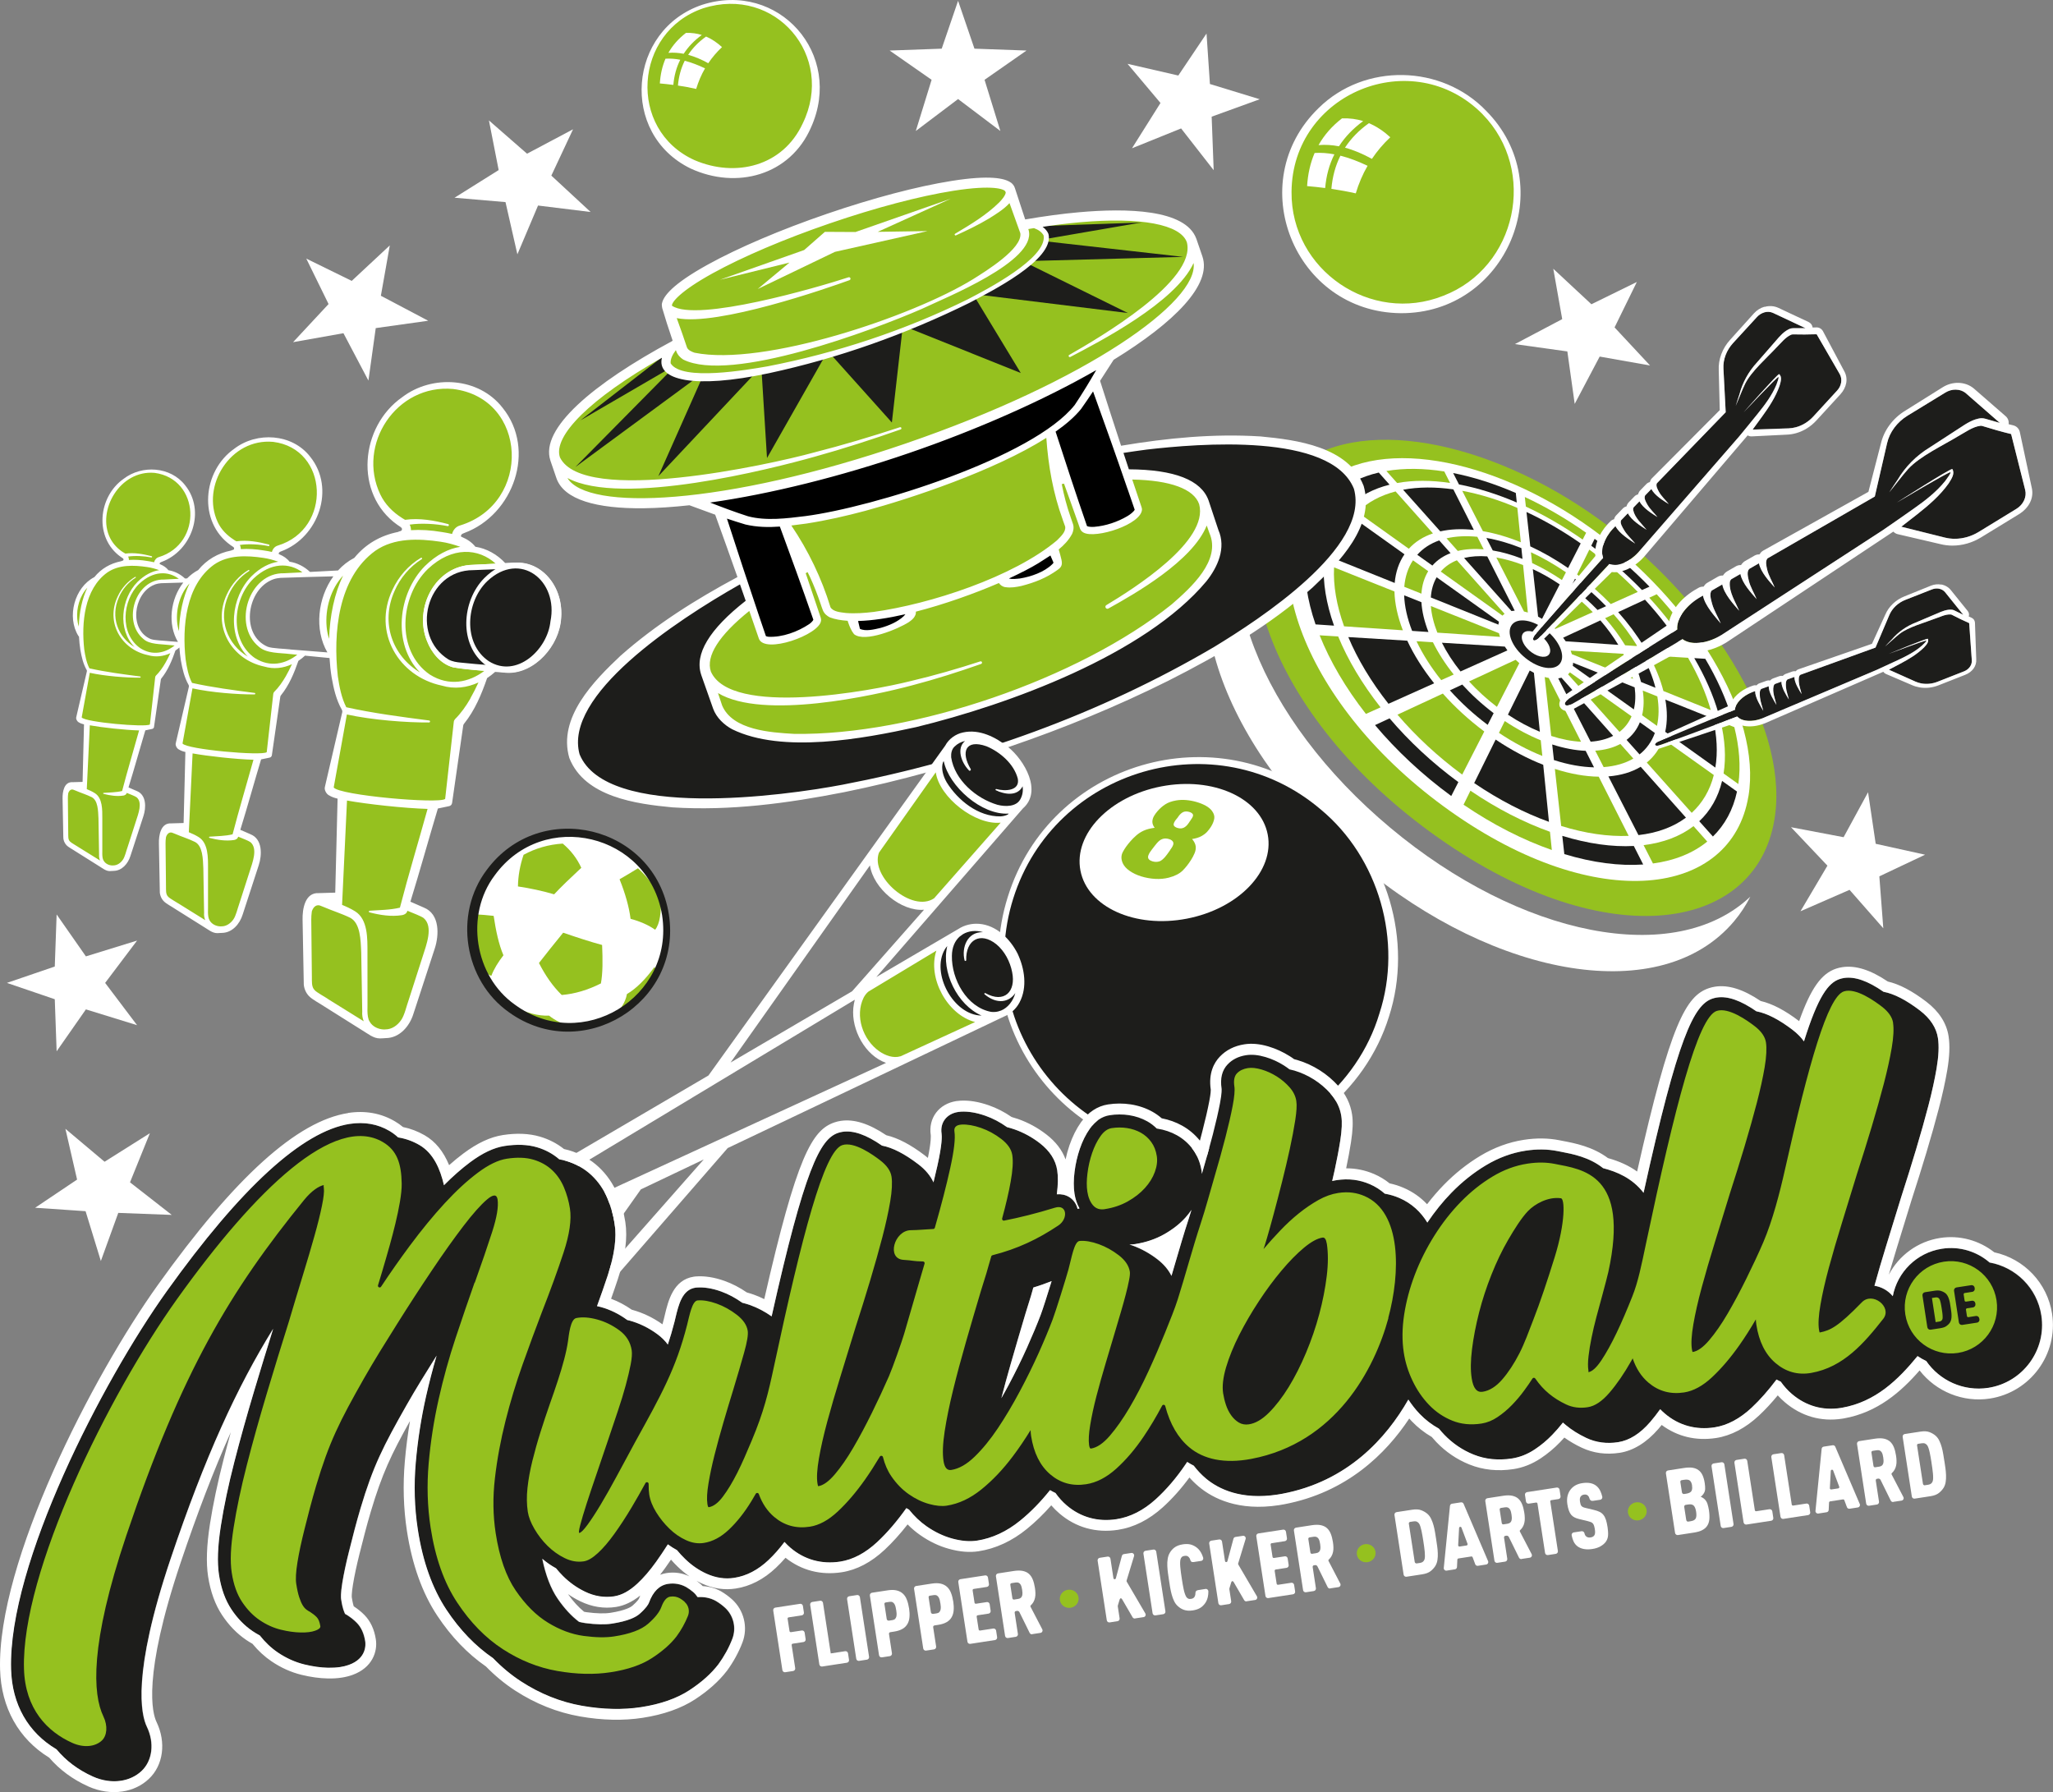 <?xml version="1.0" encoding="UTF-8"?> <svg xmlns="http://www.w3.org/2000/svg" id="Ebene_1" data-name="Ebene 1" viewBox="0 0 507.87 443.3"><rect x="0" y="0" width="507.87" height="443.3" fill="#808080" stroke="none"/><defs><style> .cls-1, .cls-2, .cls-3, .cls-4, .cls-5, .cls-6, .cls-7 { stroke-width: 0px; } .cls-1, .cls-3 { fill: #95c11f; } .cls-1, .cls-5, .cls-7 { fill-rule: evenodd; } .cls-4, .cls-5 { fill: #fff; } .cls-6, .cls-7 { fill: #1d1d1b; } </style></defs><g id="Sterne"><polygon class="cls-4" points="237.01 .2 241.06 12.04 253.94 12.5 243.56 19.74 247.47 32.4 237.01 24.5 226.55 32.4 230.46 19.74 220.08 12.5 232.96 12.04 237.01 .2"></polygon><polygon class="cls-4" points="175.55 8.29 182.53 18.68 195.08 15.79 186.94 25.47 193.99 36.68 181.84 31.77 173.78 42.1 174.28 28.86 162.38 24.55 174.7 20.78 175.55 8.29"></polygon><polygon class="cls-4" points="120.95 29.79 130.38 38.02 141.76 31.98 136.39 43.44 146.11 52.44 133.1 50.84 127.99 62.91 125.05 49.99 112.44 48.91 123.36 42.07 120.95 29.79"></polygon><polygon class="cls-4" points="75.77 63.97 87.01 69.48 96.43 60.7 94.22 73.16 105.93 79.34 92.95 81.16 91.14 94.14 84.96 82.42 72.5 84.64 81.28 75.21 75.77 63.97"></polygon><polygon class="cls-4" points="1.71 243.13 13.55 239.08 14.01 226.2 21.25 236.57 33.91 232.66 26.01 243.13 33.91 253.59 21.25 249.68 14.01 260.05 13.55 247.17 1.71 243.13"></polygon><polygon class="cls-4" points="476.23 211.42 464.91 216.77 465.89 229.62 457.54 220.11 445.4 225.41 452.07 214.13 443.06 204.62 456.07 207.09 462.12 195.97 464.01 208.72 476.23 211.42"></polygon><polygon class="cls-4" points="8.69 298.75 19.07 291.78 16.18 279.22 25.87 287.37 37.08 280.31 32.16 292.46 42.49 300.52 29.26 300.02 24.95 311.92 21.17 299.6 8.69 298.75"></polygon><polygon class="cls-4" points="404.92 69.75 399.41 80.99 408.19 90.41 395.73 88.2 389.55 99.91 387.73 86.93 374.75 85.12 386.46 78.94 384.25 66.48 393.68 75.26 404.92 69.75"></polygon><polygon class="cls-4" points="298.47 8.29 299.31 20.78 311.63 24.55 299.74 28.86 300.24 42.1 292.18 31.77 280.03 36.68 287.08 25.47 278.93 15.79 291.49 18.68 298.47 8.29"></polygon><polygon class="cls-4" points="467.66 271.76 455.35 274.02 453 286.69 447.36 275.36 434.27 277.36 443.62 268.18 437.36 256.67 449.29 262.4 457.99 253.21 456.54 266.01 467.66 271.76"></polygon></g><g><g><path class="cls-5" d="m343.93,204.75c-32.18-26.9-46.59-63.14-32.37-84.5-1.95,1.46-3.74,3.13-5.33,5.02-17.86,21.2-3.8,60.17,30.1,88.51,33.89,28.34,74.78,35.31,92.64,14.11,1.59-1.89,2.93-3.93,4.03-6.1-18.65,17.66-56.9,9.87-89.07-17.04Z"></path><path class="cls-1" d="m319.73,116.26c-20.29,17.9-6.44,61.06,36.12,91,42.01,29.56,79.54,23.26,83.29-5.77,2.95-22.86-16.72-53.7-43.63-73.08-27.14-19.55-59.88-26.18-75.78-12.15Z"></path><path class="cls-5" d="m432.52,196.97c-4.15,24.95-37.49,29.34-73.71,3.71-36.63-25.92-49.76-63.69-32.9-80.06,13.62-13.23,43.18-7.64,67.91,10.22s42.07,45.89,38.71,66.14Z"></path><g><path class="cls-7" d="m375.22,124.3l-.24-2.36c-5.28-2.29-10.51-3.95-15.5-4.93l1.44,2.82c4.6.87,9.43,2.38,14.3,4.47Z"></path><path class="cls-7" d="m341.08,116.89c-4.28.99-8.08,2.83-11.12,5.61l3.76,2.69c2.72-2.59,6.15-4.33,10.03-5.3l-2.67-3Z"></path><path class="cls-7" d="m377.62,126.65l.94,8.5c3.1,1.43,6.24,3.22,9.35,5.36l3.12-6.09c-4.46-3.11-8.97-5.71-13.41-7.77Z"></path><path class="cls-7" d="m406.94,148.33l-6.64,3.08c2.45,2.75,4.6,5.63,6.36,8.52l9.65.65c-2.61-4.18-5.77-8.32-9.38-12.25Z"></path><path class="cls-7" d="m364.6,131.08l-5.07-10.03c-4.43-.63-8.64-.62-12.43.09l9.2,10.3c2.51-.57,5.32-.68,8.3-.36Z"></path><path class="cls-7" d="m347.36,147.26c.1,2.74.76,5.72,1.97,8.8l4.04.27c-1.01-2.57-1.6-5.06-1.74-7.37l-4.27-1.7Z"></path><path class="cls-7" d="m372.26,159.94l-15.56-.95c1.18,2.37,2.73,4.76,4.6,7.1l11.6-5.21c-.23-.31-.44-.63-.64-.94Z"></path><path class="cls-7" d="m379.47,166.43c-.35-.18-.7-.37-1.05-.57l-5.39,10.92c2.64,1.75,5.3,3.16,7.9,4.23l-1.47-14.58Z"></path><path class="cls-7" d="m356.03,133.68c-2.14.75-3.98,1.93-5.43,3.55l3.74,2.67c1.2-1.38,2.73-2.39,4.5-3.07l-2.8-3.15Z"></path><path class="cls-7" d="m395.21,150.88l2.11-.94c-2.31-2.39-4.89-4.67-7.7-6.77l-.96,1.94c2.38,1.8,4.58,3.75,6.55,5.78Z"></path><path class="cls-7" d="m379.19,140.79l1.3,11.74c.33.17.65.35.98.55l4.37-8.52c-2.21-1.5-4.45-2.76-6.65-3.78Z"></path><path class="cls-7" d="m369.28,136.16c2.35.39,4.82,1.1,7.35,2.09l-.27-2.67c-2.97-1.19-5.89-2.04-8.66-2.51l1.58,3.09Z"></path><path class="cls-7" d="m403.28,161.83c1.21,2.31,2.12,4.63,2.68,6.87l3.57,1.43c-.67-2.65-1.78-5.39-3.24-8.12l-3-.18Z"></path><path class="cls-7" d="m389.06,164.69l15.12,10.79c.41-1.69.46-3.53.2-5.46l-15.23-6.08c0,.26-.03.51-.08.75Z"></path><path class="cls-7" d="m424.34,189.88c.64-3.79.39-7.9-.58-12.12l-11.79-4.71c.5,2.8.52,5.5-.03,7.97l12.41,8.86Z"></path><path class="cls-7" d="m373.91,151.15c.26-.05.52-.08.8-.1l-6.79-13.42c-2.06-.16-4-.03-5.74.39l11.73,13.13Z"></path><path class="cls-7" d="m395.9,153.46l-9.21,4.28c.22.29.44.59.63.89l13.02.88c-1.24-2.05-2.73-4.08-4.44-6.05Z"></path><path class="cls-7" d="m397.88,192.04l7.44,14.53c4.64-.53,8.62-1.99,11.75-4.32l-11.2-12.58c-2.21,1.33-4.91,2.14-7.98,2.38Z"></path><path class="cls-7" d="m423.74,206.92c2.96-2.89,4.99-6.62,5.96-11.12l-3.69-2.63c-.97,4.05-2.89,7.39-5.65,9.97l3.38,3.78Z"></path><path class="cls-7" d="m405.59,186.61c1.71-1.35,2.99-3.13,3.79-5.3l-3.71-2.65c-.72,1.78-1.84,3.24-3.29,4.36l3.21,3.59Z"></path><path class="cls-7" d="m343.75,177.69l-3.6,1.67c5.3,6.29,11.65,12.26,18.86,17.54l1.76-3.44c-6.48-4.75-12.21-10.12-17.02-15.77Z"></path><path class="cls-7" d="m386.48,206.76l.5,4.51c7.07,2.14,13.68,2.98,19.51,2.57l-2.32-4.58c-5.31.28-11.3-.54-17.69-2.5Z"></path><path class="cls-7" d="m406.19,145.95l1.86-.83c-4.06-4.18-8.61-8.17-13.57-11.83l-.84,1.7c4.59,3.39,8.8,7.09,12.55,10.96Z"></path><path class="cls-7" d="m381.91,155.46c-3.34-2.39-6.96-2.68-8.1-.61-1.17,2.12.69,5.91,4.19,8.4,3.49,2.49,7.16,2.66,8.18.43.99-2.17-.93-5.83-4.26-8.22Z"></path><path class="cls-7" d="m425.1,176.39l3.36,1.35c-1.45-4.88-3.71-9.88-6.61-14.78l-2.72-.17c2.64,4.52,4.68,9.12,5.97,13.6Z"></path><path class="cls-7" d="m392.26,185.72c-2.56-.1-5.36-.63-8.28-1.57l.43,3.86c3.52,1.14,6.87,1.73,9.92,1.8l-2.07-4.09Z"></path><path class="cls-7" d="m361.74,169.33l-3.07,1.43c2.72,3.04,5.86,5.93,9.35,8.54l1.48-2.89c-2.88-2.18-5.49-4.57-7.77-7.08Z"></path><path class="cls-7" d="m343.48,174.09l11.3-5.07c-2.78-3.48-5.02-7.04-6.65-10.54l-14.59-.89c2.29,5.44,5.63,11.04,9.94,16.5Z"></path><path class="cls-7" d="m386.26,167.64c-.25.07-.52.12-.79.15l8.02,15.67c2.1-.14,3.98-.62,5.57-1.44l-12.8-14.39Z"></path><path class="cls-7" d="m381.76,189.18c-3.86-1.51-7.83-3.59-11.77-6.24l-5.31,10.76c6.2,4.21,12.46,7.41,18.5,9.59l-1.42-14.11Z"></path><path class="cls-7" d="m334.62,127.96c-2.4,2.84-3.86,6.32-4.4,10.29l14.8,5.95c.23-2.67,1.03-5.07,2.42-7.09l-12.82-9.15Z"></path><path class="cls-7" d="m327.51,139.34l-4.56-1.82c-.44,5.12.4,10.86,2.49,16.93l4.57.31c-1.95-5.5-2.8-10.73-2.5-15.42Z"></path><path class="cls-7" d="m370.81,153.79l-15.41-11c-.85,1.46-1.33,3.15-1.44,5l16.71,6.72c.03-.25.08-.49.15-.72Z"></path></g><g><path class="cls-1" d="m357.29,116.62c-5.09-.8-9.94-.86-14.32-.11l2.65,2.97c4-.73,8.44-.71,13.1-.02l-1.43-2.83Z"></path><path class="cls-1" d="m393.17,135.95l-3.03,6.15c3.04,2.27,5.83,4.74,8.33,7.32l6.68-3c-3.58-3.7-7.6-7.23-11.98-10.47Z"></path><path class="cls-1" d="m345.24,121.56c-3.65.95-6.87,2.63-9.43,5.11l12.7,9.07c1.59-1.75,3.62-3.01,5.97-3.8l-9.24-10.38Z"></path><path class="cls-1" d="m363.41,168.56c2.04,2.22,4.35,4.35,6.9,6.29l5.54-10.81c-.32-.27-.63-.55-.92-.83l-11.53,5.36Z"></path><path class="cls-1" d="m399.17,151.94l-2.09.97c1.91,2.18,3.57,4.44,4.95,6.71l3,.2c-1.63-2.67-3.6-5.33-5.86-7.88Z"></path><path class="cls-1" d="m332.51,126.45l-3.8-2.71c-2.93,3.17-4.76,7.13-5.5,11.69l4.52,1.82c.6-4.18,2.19-7.84,4.77-10.79Z"></path><path class="cls-1" d="m360.4,138.59c-1.57.63-2.92,1.55-3.99,2.79l15.27,10.9c.16-.16.33-.31.52-.44l-11.8-13.25Z"></path><path class="cls-1" d="m361.73,121.41l5.11,9.98c3,.51,6.16,1.44,9.38,2.74l-.86-8.5c-4.65-1.99-9.25-3.41-13.62-4.22Z"></path><path class="cls-1" d="m384.74,155.58l9.28-4.16c-1.78-1.83-3.76-3.59-5.9-5.21l-4.24,8.6c.3.25.59.51.87.77Z"></path><path class="cls-1" d="m378.72,136.61l.3,2.67c2.44,1.13,4.92,2.53,7.37,4.2l.99-1.92c-2.88-1.97-5.79-3.63-8.65-4.95Z"></path><path class="cls-1" d="m391.52,133.47l.86-1.69c-5.04-3.54-10.14-6.49-15.17-8.84l.26,2.37c4.65,2.17,9.38,4.89,14.05,8.16Z"></path><path class="cls-1" d="m381.54,186.99l-.39-3.87c-2.92-1.19-5.92-2.77-8.9-4.76l-1.44,2.92c3.59,2.41,7.21,4.31,10.73,5.71Z"></path><path class="cls-1" d="m370.17,137.91l6.83,13.35c.31.07.63.15.96.25l-1.18-11.74c-2.27-.88-4.49-1.5-6.61-1.86Z"></path><path class="cls-1" d="m409.9,179.56c.51-2.26.52-4.73.09-7.3l-3.6-1.44c.32,2.16.29,4.22-.17,6.11l3.68,2.62Z"></path><path class="cls-1" d="m388.85,161.82l15.12,6.08c-.5-2.01-1.3-4.09-2.38-6.17l-13.04-.79c.12.3.22.59.3.88Z"></path><path class="cls-1" d="m360.62,136.28c1.94-.46,4.1-.59,6.41-.4l-1.57-3.1c-2.74-.27-5.32-.15-7.62.38l2.78,3.12Z"></path><path class="cls-1" d="m356.54,168.23l3.08-1.38c-2.1-2.63-3.83-5.33-5.14-7.98l-4.06-.25c1.52,3.2,3.58,6.45,6.11,9.62Z"></path><path class="cls-1" d="m418.5,201.06c2.63-2.41,4.5-5.55,5.46-9.35l-12.52-8.93c-.84,2.39-2.21,4.34-4.06,5.84l11.12,12.45Z"></path><path class="cls-1" d="m400.62,181.04c1.3-.99,2.32-2.28,2.99-3.85l-15.25-10.88c-.14.18-.29.34-.46.49l12.73,14.24Z"></path><path class="cls-1" d="m363.76,195.58l-1.71,3.47c7.32,4.98,14.73,8.72,21.84,11.21l-.46-4.51c-6.42-2.3-13.08-5.68-19.67-10.16Z"></path><path class="cls-1" d="m408.91,213.59c5.37-.72,9.92-2.56,13.43-5.42l-3.4-3.82c-3.26,2.51-7.45,4.11-12.35,4.7l2.32,4.54Z"></path><path class="cls-1" d="m417.85,160.69l2.71.18c-3-4.75-6.62-9.43-10.73-13.88l-1.84.86c3.79,4.12,7.11,8.46,9.86,12.84Z"></path><path class="cls-1" d="m426.38,191.33l3.65,2.61c.63-4.43.23-9.2-.99-14.07l-3.38-1.35c1.06,4.45,1.36,8.8.72,12.81Z"></path><path class="cls-1" d="m407.93,162.12c1.61,2.96,2.82,5.93,3.56,8.81l11.72,4.71c-1.21-4.25-3.13-8.62-5.62-12.93l-9.66-.59Z"></path><path class="cls-1" d="m395.49,192.12c-3.33-.04-6.99-.68-10.85-1.92l1.56,14.11c6.02,1.87,11.67,2.66,16.7,2.45l-7.41-14.64Z"></path><path class="cls-1" d="m400.84,184.02c-1.76.95-3.85,1.51-6.21,1.67l2.08,4.06c2.82-.21,5.3-.92,7.35-2.11l-3.22-3.62Z"></path><path class="cls-1" d="m361.72,191.6l5.46-10.66c-3.84-2.87-7.28-6.04-10.25-9.38l-11.23,5.22c4.54,5.3,9.93,10.34,16.02,14.82Z"></path><path class="cls-1" d="m349.54,138.6c-1.24,1.88-1.95,4.09-2.15,6.55l4.24,1.7c.14-2.07.69-3.94,1.68-5.56l-3.77-2.69Z"></path><path class="cls-1" d="m331.04,157.43l-4.59-.28c2.55,6.38,6.4,12.99,11.45,19.44l3.62-1.62c-4.57-5.81-8.1-11.76-10.48-17.53Z"></path><path class="cls-1" d="m347.04,155.91c-1.3-3.37-2.01-6.62-2.08-9.6l-14.94-5.96c-.23,4.45.61,9.39,2.48,14.58l14.53.98Z"></path><path class="cls-1" d="m370.82,156.63l-16.85-6.72c.15,2.07.7,4.29,1.6,6.58l15.51,1.05c-.11-.31-.2-.61-.26-.91Z"></path><path class="cls-1" d="m383.75,182.05c2.6.84,5.08,1.31,7.37,1.43l-7.99-15.78c-.33-.06-.66-.13-1-.22l1.61,14.58Z"></path><path class="cls-5" d="m383.34,161.65c-.57,1.18-2.55,1.07-4.42-.26-1.87-1.33-2.89-3.36-2.28-4.52.6-1.14,2.57-1,4.4.31s2.86,3.3,2.3,4.47Z"></path></g></g><g><path class="cls-7" d="m490.36,105.35s-.24-.05-.46-.03c-1.96.24-3.78,1.64-5.51,2.58-3.68,2.25-9.45,4.93-12.36,8.11-1.43,1.59-3.29,4.09-4.68,5.77-.04,0,2.07-3.08,2.06-3.09,1.91-3.24,4.66-6.01,7.91-7.99,0,0,6.28-4.08,6.28-4.08,1.61-1,3.24-2.28,5.08-2.88.82-.24,1.5-.44,2.44-.16,1.09.3,2.32.65,3.59,1.03l-8.36-7.3c-1.33-1.16-3.43-1.24-5.12-.2l-9.35,5.72c-2.57,1.58-4.42,4.06-5.05,6.79l-3.04,13.2-26.54,15.3c-.59.67-.29,1.85-.09,2.76.35,1.51,1.3,3.04,1.87,4.44-1.32-1.47-3.44-3.75-3.9-5.98l-2.38,1.37c-.71.66-.34,2.03-.12,2.96.37,1.54,1.34,3.1,1.93,4.53-1.33-1.51-3.57-3.91-4.02-6.22l-2.24,1.29c-.24.21-.36.51-.39.87-.15,2.42,1.43,4.82,2.33,6.94-1.34-1.57-3.72-4.11-4.18-6.51l-2.62,1.51c-.66.76-.14,2.34.1,3.27.46,1.65,1.49,3.32,2.14,4.86-1.34-1.61-3.91-4.34-4.4-6.89l-1.02.59c-3.49,2.14-5.58,5.33-5.34,7.8-10.31,6.39-24.67,15.67-26.96,17.22-1.49,1.17-.92,2.06.79,1.29,2.37-1.31,17.05-9.82,27.47-16.12,2.03,1.55,6,1.21,9.65-1.03l39.88-25.91c2.49-1.72,4.98-3.43,7.43-5.17,2.97-2.09,5.81-4.24,8.05-7.04.56-.78,1.42-1.91,1.28-2.14-.18-.3-13.33,7.53-13.33,7.53,0,0,13.56-8.69,13.79-8.32.67,1.09-.14,2.33-.89,3.52-2.15,3.02-4.99,5.46-7.9,7.75-1.28,1.01-2.56,2-3.84,2.99l10.81,2.7c2.72.68,5.77.16,8.34-1.41l9.35-5.72c1.7-1.04,2.58-2.95,2.15-4.66l-3.48-13.83c-2.41-.58-4.78-1.27-7.14-2Z"></path><path class="cls-4" d="m483.76,96.38c.97,0,1.89.31,2.6.93l8.36,7.3c-1.27-.38-2.51-.74-3.59-1.03-.32-.09-.61-.13-.89-.13-.53,0-1.01.14-1.55.3-1.85.6-3.47,1.88-5.08,2.88,0,0-6.28,4.08-6.28,4.08-3.25,1.98-6,4.75-7.91,7.99.01,0-2.1,3.09-2.06,3.09h0c1.39-1.68,3.25-4.18,4.68-5.77,2.91-3.18,8.68-5.86,12.36-8.11,1.73-.94,3.56-2.34,5.51-2.58.06,0,.12,0,.17,0,.15,0,.27.02.29.04,2.36.73,4.74,1.42,7.14,2l3.48,13.83c.43,1.71-.45,3.61-2.15,4.66l-9.35,5.72c-1.83,1.12-3.9,1.7-5.92,1.7-.82,0-1.64-.1-2.42-.29l-10.81-2.7c1.28-.99,2.57-1.98,3.84-2.99,2.91-2.29,5.76-4.72,7.9-7.75.75-1.19,1.56-2.42.89-3.52,0,0-.02-.01-.03-.01-.76,0-13.76,8.33-13.76,8.33,0,0,12.67-7.54,13.31-7.54.01,0,.02,0,.02,0,.14.23-.72,1.36-1.28,2.14-2.24,2.8-5.08,4.96-8.05,7.04-2.46,1.74-4.94,3.45-7.43,5.17l-39.88,25.91c-2.15,1.32-4.42,1.98-6.34,1.98-1.33,0-2.48-.32-3.31-.95-10.42,6.31-25.1,14.82-27.47,16.12-.44.2-.81.29-1.09.29-.78,0-.81-.71.3-1.58,2.28-1.54,16.64-10.82,26.96-17.22-.23-2.47,1.86-5.66,5.34-7.8l1.02-.59c.49,2.55,3.06,5.28,4.4,6.89-.65-1.54-1.68-3.21-2.14-4.86-.24-.94-.76-2.51-.1-3.27l2.62-1.51c.45,2.41,2.83,4.95,4.18,6.51-.9-2.12-2.47-4.51-2.33-6.94.03-.36.15-.66.39-.87l2.24-1.29c.45,2.31,2.69,4.71,4.02,6.22-.59-1.43-1.55-2.99-1.93-4.53-.22-.93-.59-2.3.12-2.96l2.38-1.37c.45,2.22,2.58,4.51,3.9,5.98-.57-1.4-1.52-2.93-1.87-4.44-.2-.9-.5-2.09.09-2.76l26.54-15.3,3.04-13.2c.63-2.73,2.47-5.21,5.05-6.79l9.35-5.72c.8-.49,1.68-.73,2.53-.73m.57-1.68s0,0,0,0c-1.28,0-2.55.36-3.68,1.05l-9.32,5.83c-3.08,1.88-5.28,4.86-6.04,8.17l-3.08,11.91-26.05,14.55c-.21.12-.39.27-.55.45-.14.16-.26.32-.36.48-.04,0-.07,0-.11,0-.38,0-.76.1-1.1.29l-2.38,1.37c-.15.08-.28.18-.4.3-.23.21-.42.44-.57.68-.05,0-.09,0-.14,0-.38,0-.76.1-1.1.29l-2.24,1.29c-.13.07-.25.16-.36.26-.2.18-.43.42-.62.74-.05,0-.11,0-.16,0-.38,0-.76.1-1.1.29l-2.62,1.51c-.21.12-.4.28-.56.46-.14.16-.26.32-.36.49-.05,0-.1,0-.14,0-.38,0-.76.1-1.1.29l-1.02.59s-.03.02-.05.03c-3.56,2.18-5.95,5.42-6.35,8.43-10.07,6.83-23.96,16.32-25.71,17.54-1.35.94-1.51,2.25-1.15,2.9.44.77,1.56,1.48,3.38.46,1.91-1.07,16.38-8.85,26.99-14.72.96.4,2.06.61,3.27.61,2.4,0,5.06-.82,7.48-2.3.02-.01.03-.02.05-.03,0,0,40.96-27.18,41.29-27.41.28.3.65.53,1.07.63l10.6,2.47c.95.24,1.95.36,2.96.36,2.46,0,4.9-.7,7.07-2.03l9.35-5.72c2.51-1.54,3.83-4.04,3.17-6.67l-2.94-13.73c-.2-.79-.82-1.41-1.62-1.6-.37-.09-.75-.18-1.14-.28.11-.73-.15-1.48-.73-1.98l-7.79-6.78c-1.09-.95-2.52-1.47-4.04-1.47h0Z"></path></g><g><path class="cls-7" d="m443.47,82.71s-.19.01-.36.08c-1.45.61-2.54,2.09-3.67,3.19-2.33,2.54-6.18,5.86-7.72,8.94-.75,1.53-1.63,3.86-2.33,5.46-.03.01.92-2.82.91-2.83.75-2.91,2.26-5.64,4.32-7.87,0,0,3.93-4.51,3.93-4.51,1.02-1.12,1.99-2.46,3.27-3.33.58-.36,1.05-.67,1.84-.66.9-.01,1.93-.01,2.99,0l-8.02-3.77c-1.27-.6-2.9-.2-3.98.97l-5.92,6.45c-1.63,1.78-2.5,4.08-2.39,6.32l.56,10.8-17.03,17.58c-.31.64.18,1.49.54,2.14.6,1.08,1.66,2.05,2.41,3-1.34-.84-3.47-2.13-4.31-3.73l-1.53,1.58c-.4.67.19,1.63.56,2.3.63,1.1,1.71,2.09,2.48,3.06-1.35-.87-3.6-2.22-4.45-3.9l-1.43,1.48c-.14.21-.16.47-.11.75.42,1.89,2.15,3.39,3.31,4.82-1.38-.91-3.76-2.34-4.64-4.09l-1.68,1.74c-.34.73.4,1.83.79,2.49.72,1.17,1.87,2.22,2.71,3.27-1.39-.94-3.96-2.48-4.89-4.32l-.66.68c-2.21,2.41-3.11,5.32-2.39,7.17-6.52,7.18-15.51,17.46-16.92,19.14-.89,1.22-.26,1.78.89.82,1.53-1.52,10.94-11.29,17.56-18.42,1.9.75,4.88-.39,7.19-2.91l24.94-28.66c1.53-1.87,3.07-3.73,4.57-5.6,1.82-2.26,3.53-4.53,4.64-7.18.26-.72.67-1.78.51-1.93-.21-.19-8.59,8.71-8.59,8.71,0,0,8.51-9.65,8.77-9.42.75.69.4,1.82.09,2.9-.98,2.79-2.63,5.29-4.37,7.68-.76,1.06-1.53,2.1-2.29,3.14l8.9-.3c2.24-.08,4.47-1.14,6.1-2.92l5.92-6.45c1.08-1.17,1.33-2.83.63-4.05l-5.71-9.86c-1.98.08-3.95.07-5.93.03Z"></path><path class="cls-4" d="m436.43,77.27c.74-.21,1.52-.18,2.2.14l8.02,3.77c-1.06-.02-2.09-.02-2.99,0-.27,0-.5.03-.71.09-.41.12-.74.33-1.13.57-1.29.86-2.25,2.21-3.27,3.33,0,0-3.93,4.51-3.93,4.51-2.06,2.23-3.57,4.97-4.32,7.87,0,0-.94,2.83-.91,2.83h0c.7-1.59,1.58-3.92,2.33-5.46,1.54-3.09,5.38-6.41,7.72-8.94,1.13-1.1,2.22-2.58,3.67-3.19.04-.02.09-.03.13-.04.12-.03.21-.04.23-.03,1.97.04,3.95.05,5.93-.03l5.71,9.86c.7,1.22.45,2.88-.63,4.05l-5.92,6.45c-1.16,1.26-2.62,2.17-4.17,2.61-.63.18-1.28.28-1.93.31l-8.9.3c.77-1.04,1.54-2.09,2.29-3.14,1.74-2.4,3.39-4.89,4.37-7.68.32-1.08.67-2.21-.09-2.9,0,0-.01,0-.03,0-.59.17-8.74,9.42-8.74,9.42,0,0,8.07-8.57,8.57-8.71,0,0,.02,0,.02,0,.16.15-.25,1.21-.51,1.93-1.11,2.65-2.82,4.92-4.64,7.18-1.5,1.87-3.04,3.74-4.57,5.6l-24.94,28.66c-1.36,1.49-2.96,2.49-4.43,2.91-1.02.29-1.98.3-2.75,0-6.62,7.13-16.03,16.89-17.56,18.42-.3.25-.56.4-.77.46-.6.17-.78-.37-.12-1.28,1.41-1.69,10.4-11.97,16.92-19.14-.72-1.85.18-4.76,2.39-7.17l.66-.68c.94,1.85,3.51,3.38,4.89,4.32-.84-1.04-2-2.1-2.71-3.27-.39-.67-1.13-1.76-.79-2.49l1.68-1.74c.88,1.75,3.26,3.18,4.64,4.09-1.16-1.43-2.89-2.92-3.31-4.82-.06-.28-.03-.54.11-.75l1.43-1.48c.85,1.67,3.1,3.03,4.45,3.9-.77-.97-1.85-1.96-2.48-3.06-.37-.67-.96-1.63-.56-2.3l1.53-1.58c.84,1.61,2.97,2.9,4.31,3.73-.75-.95-1.81-1.92-2.41-3-.35-.65-.84-1.5-.54-2.14l17.03-17.58-.56-10.8c-.12-2.24.76-4.55,2.39-6.32l5.92-6.45c.5-.55,1.13-.93,1.78-1.12m.07-1.42s0,0,0,0c-.98.28-1.88.84-2.59,1.62l-5.88,6.53c-1.95,2.12-2.99,4.89-2.85,7.6l.25,9.83-16.81,16.89c-.13.14-.24.29-.32.47-.07.15-.13.3-.17.45-.03,0-.06.01-.09.02-.29.08-.56.24-.78.47l-1.53,1.58c-.09.1-.18.2-.24.32-.13.22-.22.43-.28.65-.04,0-.07.02-.11.03-.29.08-.56.24-.78.47l-1.43,1.48c-.08.08-.16.18-.22.28-.12.18-.24.42-.31.71-.04,0-.08.02-.12.03-.29.08-.56.24-.78.47l-1.68,1.74c-.14.14-.25.3-.33.48-.07.15-.13.3-.17.46-.04,0-.07.02-.11.03-.29.08-.56.24-.78.47l-.66.68s-.02.02-.03.03c-2.25,2.45-3.38,5.47-3.03,7.87-6.23,7.46-14.82,17.8-15.9,19.12-.83,1.02-.67,2.06-.24,2.48.51.5,1.53.79,2.69-.39,1.23-1.24,10.63-10.4,17.5-17.23.82.1,1.72.02,2.64-.25,1.84-.53,3.71-1.74,5.24-3.41.01-.01.02-.02.03-.03,0,0,25.5-29.88,25.7-30.12.28.17.62.26.96.25l8.69-.43c.78-.03,1.57-.15,2.35-.37,1.89-.54,3.61-1.62,4.98-3.11l5.92-6.45c1.59-1.73,2.05-3.94.97-5.82l-5.27-9.9c-.33-.56-.94-.9-1.59-.88-.31.01-.62.02-.93.03-.08-.58-.44-1.1-1-1.36l-7.47-3.5c-1.04-.49-2.26-.58-3.43-.24h0Z"></path></g><g><path class="cls-7" d="m482.81,152.06s-.14-.06-.29-.07c-1.27-.07-2.59.62-3.8,1.02-2.59,1.02-6.56,2.07-8.78,3.76-1.09.85-2.55,2.23-3.62,3.14-.03,0,1.67-1.73,1.66-1.73,1.58-1.84,3.64-3.3,5.93-4.19,0,0,4.45-1.89,4.45-1.89,1.14-.45,2.31-1.08,3.56-1.26.55-.06,1-.11,1.57.17.66.31,1.4.68,2.17,1.06l-4.49-5.58c-.71-.89-2.04-1.17-3.24-.7l-6.59,2.59c-1.81.71-3.27,2.08-3.97,3.75l-3.42,8.05-18.6,6.74c-.45.36-.4,1.15-.37,1.74.05,1,.48,2.08.69,3.03-.67-1.08-1.77-2.77-1.8-4.24l-1.67.6c-.53.34-.44,1.25-.41,1.87.06,1.02.5,2.12.72,3.1-.67-1.11-1.83-2.89-1.85-4.41l-1.57.57c-.17.11-.29.28-.35.51-.37,1.53.36,3.23.7,4.67-.68-1.15-1.9-3.03-1.92-4.61l-1.84.66c-.51.41-.36,1.47-.31,2.09.11,1.1.57,2.28.81,3.33-.67-1.18-2-3.2-2.02-4.88l-.72.26c-2.46.97-4.15,2.76-4.28,4.36-7.28,2.9-17.45,7.18-19.08,7.91-1.08.57-.82,1.2.36.91,1.65-.56,11.95-4.32,19.28-7.15,1.11,1.22,3.68,1.44,6.25.44l28.28-11.98c1.78-.81,3.55-1.62,5.31-2.45,2.12-.99,4.17-2.04,5.91-3.57.44-.43,1.12-1.06,1.06-1.22-.08-.21-9.33,3.28-9.33,3.28,0,0,9.6-4,9.71-3.73.3.77-.35,1.47-.97,2.14-1.7,1.68-3.79,2.91-5.9,4.03-.93.5-1.85.98-2.78,1.47l6.57,2.94c1.65.74,3.65.76,5.46.04l6.59-2.59c1.2-.47,1.97-1.58,1.89-2.72l-.65-9.19c-1.47-.64-2.9-1.35-4.32-2.08Z"></path><path class="cls-4" d="m479.63,145.61c.61.11,1.17.41,1.55.88l4.49,5.58c-.76-.39-1.51-.75-2.17-1.06-.19-.1-.37-.15-.55-.18-.34-.06-.66-.02-1.02.01-1.24.17-2.42.8-3.56,1.26,0,0-4.45,1.89-4.45,1.89-2.29.89-4.35,2.34-5.93,4.19,0,0-1.69,1.73-1.66,1.73h0c1.07-.91,2.54-2.29,3.62-3.14,2.21-1.7,6.18-2.74,8.78-3.76,1.21-.4,2.53-1.09,3.8-1.02.04,0,.07,0,.11.01.1.02.17.04.18.06,1.42.73,2.85,1.43,4.32,2.08l.65,9.19c.08,1.13-.69,2.25-1.89,2.72l-6.59,2.59c-1.29.51-2.67.64-3.95.42-.52-.09-1.03-.25-1.51-.46l-6.57-2.94c.93-.49,1.86-.97,2.78-1.47,2.11-1.12,4.19-2.35,5.9-4.03.61-.67,1.27-1.36.97-2.14,0,0,0,0-.02-.01-.48-.09-9.69,3.74-9.69,3.74,0,0,8.9-3.37,9.31-3.29,0,0,.01,0,.01,0,.06.16-.61.79-1.06,1.22-1.74,1.53-3.79,2.58-5.91,3.57-1.76.83-3.53,1.64-5.31,2.45l-28.28,11.98c-1.52.6-3.03.76-4.25.54-.84-.15-1.54-.48-2-.98-7.34,2.83-17.63,6.59-19.28,7.15-.31.08-.55.09-.72.06-.5-.09-.43-.54.37-.97,1.63-.72,11.8-5.01,19.08-7.91.13-1.6,1.82-3.39,4.28-4.36l.72-.26c.03,1.67,1.35,3.7,2.02,4.88-.24-1.05-.71-2.23-.81-3.33-.05-.62-.2-1.68.31-2.09l1.84-.66c.02,1.58,1.24,3.46,1.92,4.61-.33-1.45-1.06-3.15-.7-4.67.06-.23.17-.4.35-.51l1.57-.57c.02,1.52,1.18,3.3,1.85,4.41-.21-.98-.65-2.08-.72-3.1-.03-.62-.12-1.53.41-1.87l1.67-.6c.04,1.47,1.13,3.16,1.8,4.24-.21-.96-.63-2.04-.69-3.03-.03-.6-.08-1.39.37-1.74l18.6-6.74,3.42-8.05c.71-1.67,2.16-3.04,3.97-3.75l6.59-2.59c.56-.22,1.15-.27,1.69-.18m.55-1.01s0,0,0,0c-.82-.14-1.67-.06-2.46.25l-6.58,2.66c-2.17.85-3.9,2.5-4.76,4.51l-3.3,7.23-18.2,6.31c-.14.05-.28.13-.4.22-.11.08-.2.17-.28.27-.02,0-.05-.01-.07-.01-.24-.04-.49-.02-.73.06l-1.67.6c-.1.04-.2.09-.29.14-.17.11-.31.24-.44.37-.03,0-.06-.01-.09-.02-.24-.04-.49-.02-.73.06l-1.57.57c-.09.03-.18.07-.26.12-.15.09-.32.22-.48.4-.03,0-.07-.02-.1-.02-.24-.04-.49-.02-.73.06l-1.84.66c-.15.05-.29.13-.41.23-.11.09-.2.18-.28.27-.03,0-.06-.01-.09-.02-.24-.04-.49-.02-.73.06l-.72.26s-.02,0-.04.01c-2.51.98-4.39,2.77-4.99,4.64-7.17,3.21-17.07,7.68-18.33,8.25-.97.44-1.22,1.26-1.06,1.71.19.54.83,1.12,2.09.67,1.33-.47,11.41-3.78,18.82-6.31.56.36,1.24.62,2.01.76,1.53.27,3.31.05,5.02-.62.01,0,.02,0,.04-.01,0,0,29.11-12.66,29.35-12.77.15.23.36.41.61.52l6.46,2.77c.58.26,1.2.45,1.84.56,1.56.28,3.19.11,4.72-.49l6.59-2.59c1.77-.69,2.89-2.14,2.77-3.88l-.32-9.06c-.04-.53-.36-.99-.85-1.2-.23-.1-.46-.2-.69-.31.15-.45.07-.96-.24-1.34l-4.19-5.19c-.58-.73-1.44-1.22-2.4-1.39h0Z"></path></g></g><g><g><circle class="cls-6" cx="296.2" cy="236.56" r="48.45"></circle><path class="cls-4" d="m343.6,251.47c-5.79,18.75-23.49,32.89-43.06,34.31-34.9,2.9-61.75-30.54-51.22-63.97,10.44-33.46,51.72-45.5,78.64-23.14,15.22,12.37,21.7,34.13,15.64,52.81h0Zm-2.37-.75c5.83-17.81-.09-38.57-14.55-50.53-25.78-21.89-65.86-10.16-76.02,22.04-10.15,32.24,16.03,64.79,49.71,61.62,18.69-1.54,35.5-15.16,40.86-33.13h0Z"></path></g><ellipse class="cls-4" cx="290.44" cy="210.89" rx="23.59" ry="16.66" transform="translate(-34.69 58.83) rotate(-10.92)"></ellipse><path class="cls-3" d="m294.62,212.74c-.61.97-1.29,1.84-2.05,2.6-.78.77-1.92,1.36-3.45,1.76-1.06.27-2.18.37-3.37.3s-2.34-.28-3.44-.62-2.05-.8-2.86-1.36-1.37-1.18-1.69-1.87c-.45-1-.45-1.93,0-2.79.44-.84,1.05-1.71,1.84-2.61.44-.51.93-1.01,1.47-1.48.53-.47,1.13-.86,1.81-1.18.76-.35,1.69-.59,2.76-.73-.4-.52-.58-1.04-.57-1.56.03-.49.17-.94.41-1.36.24-.41.54-.82.89-1.22.57-.65,1.2-1.21,1.9-1.66.69-.45,1.58-.77,2.67-.96.8-.14,1.63-.17,2.48-.1.85.07,1.71.23,2.57.48s1.63.56,2.3.93c.67.37,1.18.8,1.53,1.28.48.65.67,1.3.56,1.92-.11.64-.38,1.31-.82,2.01-.27.43-.59.84-.94,1.23-.36.39-.83.75-1.42,1.08-.64.34-1.4.58-2.3.71.53.63.83,1.24.9,1.85.05.54-.05,1.1-.29,1.67-.25.58-.54,1.14-.89,1.69Zm-5.19-2.43c.16-.22.31-.44.46-.67.15-.23.26-.45.33-.68.08-.22.08-.43.01-.62-.14-.36-.49-.62-1.04-.79-.61-.18-1.14-.19-1.61-.02-.27.09-.52.22-.74.4-.22.18-.43.38-.61.59-.19.22-.36.43-.53.65l-.78,1.01c-.16.2-.31.42-.46.65s-.27.47-.36.71c-.1.24-.13.45-.08.64.07.38.43.68,1.08.88.59.18,1.17.18,1.74,0,.25-.09.49-.24.72-.44.23-.2.45-.41.64-.63s.36-.43.51-.64l.74-1.03Zm5.15-7.51c.11-.15.21-.31.32-.47.1-.16.18-.33.22-.49.04-.16.03-.31-.04-.43-.15-.25-.44-.44-.87-.57-.45-.13-.87-.15-1.25-.06-.19.05-.37.13-.55.26-.17.12-.34.26-.48.41-.15.15-.27.3-.37.45-.1.15-.19.27-.25.36-.08.1-.19.24-.33.4-.14.16-.27.34-.38.53s-.2.38-.25.58c-.05.19-.02.37.09.51.16.22.44.39.83.51.43.13.81.16,1.16.08.27-.05.5-.16.71-.31.2-.15.38-.31.54-.48.15-.17.28-.34.39-.51.11-.17.2-.31.27-.41l.26-.36Z"></path></g><g><g><circle class="cls-3" cx="346.84" cy="47.77" r="28.5"></circle><path class="cls-4" d="m367.63,27.4c18.4,18.54,5.03,50.19-21.1,50.07-26.38-.25-39.27-32.39-20.32-50.75,11.37-11.2,30.42-10.78,41.42.68h0Zm-.87.85c-17.27-17.45-47.12-5.27-47.26,19.24-.17,19.3,19.64,32.81,37.55,25.67,18.18-6.99,23.33-30.95,9.71-44.9h0Z"></path></g><g><path class="cls-4" d="m330.1,38.18c-1.66-.32-3.29-.44-4.89-.34-1.08,2.52-1.68,5.27-1.86,8.19,1.5.13,2.99.29,4.47.48.26-3.03,1.01-5.81,2.28-8.33Z"></path><path class="cls-4" d="m331.23,36.19c1.5-2.33,3.5-4.41,5.99-6.24-1.6-.5-3.34-.74-5.24-.67-2.52,1.94-4.42,4.16-5.8,6.61,1.7-.14,3.38-.03,5.06.3Z"></path><path class="cls-4" d="m338.64,30.47c-2.5,1.78-4.45,3.81-5.92,6.06,2.24.6,4.45,1.55,6.66,2.77,1.3-1.93,2.81-3.72,4.55-5.35-1.6-1.46-3.34-2.66-5.29-3.48Z"></path><path class="cls-4" d="m331.59,38.51c-1.25,2.51-1.98,5.25-2.23,8.21,2.04.3,4.05.66,6.03,1.11.73-2.44,1.7-4.71,2.92-6.82-2.28-1.08-4.52-1.95-6.72-2.5Z"></path></g></g><g><g><path class="cls-3" d="m173.84,1.61c11.13-3.78,23.48,2.09,27,13.31,3.56,11.36-3.18,24.27-13.31,27-11.35,3.06-23.22-2.18-27-13.31s2.18-23.22,13.31-27Z"></path><path class="cls-4" d="m173.69,1.19c18.9-6.06,35.09,12.19,26.94,30.33-5.19,11.9-18.4,15.41-29.79,10.16-17.63-8.58-15.47-34.31,2.85-40.49h0Zm.29.85c-17.18,5.83-18.82,30.06-2.17,37.57,10.19,4.37,21.84,1.54,26.76-9.06,8.16-16.72-6.82-34.18-24.58-28.51h0Z"></path></g><g><path class="cls-4" d="m168.28,14.78c-1.24-.24-2.46-.33-3.65-.26-.81,1.88-1.26,3.93-1.4,6.12,1.12.1,2.23.22,3.34.36.2-2.26.76-4.34,1.71-6.22Z"></path><path class="cls-4" d="m169.13,13.3c1.13-1.74,2.62-3.29,4.48-4.65-1.2-.37-2.49-.56-3.92-.51-1.88,1.45-3.31,3.1-4.34,4.93,1.27-.1,2.53-.01,3.78.23Z"></path><path class="cls-4" d="m174.67,9.04c-1.87,1.33-3.33,2.84-4.43,4.52,1.67.45,3.32,1.17,4.97,2.08.97-1.44,2.11-2.77,3.4-3.99-1.2-1.09-2.49-1.99-3.94-2.61Z"></path><path class="cls-4" d="m169.39,15.03c-.94,1.87-1.49,3.92-1.68,6.13,1.52.22,3.03.5,4.51.84.55-1.82,1.28-3.52,2.19-5.09-1.7-.81-3.38-1.46-5.02-1.88Z"></path></g></g><g id="Kicker"><g><g><path class="cls-3" d="m44.48,159.31c-2.5-.22-4.86-.43-6.17-.56-3.34-.34-5.56-3.95-4.94-8.07.58-3.87,3.45-6.81,6.57-6.88.11,0,2.69-.1,5.61-.22-1.09-1.11-2.46-1.88-4.03-2.13-.56-.44-1.19-.83-1.9-1.13-.92-.23-.9-1.69-.02-1.94,4.09-1.36,7.37-5.01,8.13-9.59,1.03-6.25-3.06-11.84-9.14-12.45-6.07-.61-11.79,3.98-12.76,10.23-.71,4.58,1.32,8.77,4.84,10.91,1.06.5.52,1.72-.76,1.98-2.59.52-4.57,1.86-6.06,3.67-2.4.96-4.63,3.91-5.14,7.23-.39,2.5.13,5,1.33,6.52.07,3.87.86,7.29,1.89,8.9l-2.41,11.68c-.12.61.95.87,2.01,1.08,0,0-.46,12.49-.59,15.65l-3.25-.07c-1.01-.02-1.55,1.3-1.55,3.25,0,1.95.16,9.01.14,9.69-.02.68.39,1.45,1.04,1.87,1.31.84,8.87,5.54,8.87,5.54.37.2.77.3,1.1.28.42-.02.7-.04,1.12-.07.9-.07,2.48-.9,3.1-2.82.63-1.92,2.58-8.05,3.28-10.14.71-2.1.59-4.62-.98-5.37-1.24-.59-2.38-1.04-2.8-1.21.97-3.34,4.37-15.19,4.37-15.19,1.08.01,2.09.07,2.18-.57.08-.59,1.56-11.81,1.56-11.81,1.54-1.64,3.05-4.27,4.19-7.28.42-.29.81-.63,1.19-.99Z"></path><path class="cls-3" d="m61.4,150.85c.71-4.78,4.26-8.41,8.11-8.49.13,0,3.32-.13,6.93-.27-1.34-1.37-3.03-2.32-4.98-2.63-.69-.54-1.47-1.02-2.35-1.4-1.14-.28-1.11-2.09-.02-2.4,5.05-1.68,9.1-6.19,10.03-11.84,1.27-7.72-3.78-14.61-11.28-15.37-7.5-.75-14.55,4.92-15.75,12.63-.88,5.65,1.63,10.83,5.97,13.47,1.31.62.65,2.12-.94,2.44-3.2.64-5.65,2.29-7.48,4.53-2.96,1.18-5.72,4.83-6.35,8.93-.48,3.09.17,6.18,1.65,8.04.09,4.78,1.06,9,2.33,10.99l-2.98,14.42c-.15.76,1.17,1.08,2.48,1.34,0,0-.57,15.42-.73,19.33l-4.01-.09c-1.25-.03-1.91,1.6-1.91,4.02,0,2.41.19,11.13.17,11.97-.02.84.48,1.79,1.28,2.31,1.61,1.04,10.95,6.84,10.95,6.84.46.25.95.37,1.36.35.52-.03.86-.05,1.38-.09,1.11-.09,3.06-1.11,3.83-3.48.77-2.37,3.18-9.93,4.05-12.52.87-2.59.73-5.71-1.21-6.63-1.53-.73-2.94-1.29-3.46-1.49,1.19-4.12,5.4-18.75,5.4-18.75,1.33.01,2.58.08,2.69-.7.1-.73,1.93-14.58,1.93-14.58,1.9-2.03,3.77-5.28,5.17-8.99.51-.36,1-.78,1.47-1.23-3.09-.27-6-.53-7.62-.7-4.13-.42-6.86-4.88-6.1-9.96Z"></path><path class="cls-3" d="m117.39,135.96c-.92-.72-1.94-1.35-3.11-1.85-1.5-.37-1.47-2.76-.03-3.18,6.68-2.23,12.04-8.19,13.28-15.67,1.69-10.21-5-19.34-14.93-20.34-9.92-1-19.26,6.51-20.85,16.72-1.16,7.48,2.16,14.33,7.91,17.82,1.73.82.85,2.81-1.25,3.23-4.24.85-7.47,3.03-9.9,6-3.92,1.56-7.57,6.39-8.4,11.82-.63,4.08.22,8.17,2.18,10.65.12,6.32,1.4,11.92,3.08,14.55l-3.94,19.08c-.2,1,1.54,1.43,3.28,1.77,0,0-.76,20.4-.96,25.58l-5.31-.12c-1.65-.04-2.53,2.12-2.53,5.32,0,3.19.26,14.73.23,15.84-.03,1.11.63,2.37,1.7,3.05,2.14,1.37,14.49,9.06,14.49,9.06.61.33,1.25.49,1.8.46.68-.03,1.14-.06,1.82-.12,1.47-.11,4.05-1.47,5.07-4.6,1.03-3.13,4.21-13.15,5.36-16.57,1.16-3.43.97-7.56-1.6-8.78-2.03-.96-3.88-1.7-4.58-1.97,1.58-5.45,7.14-24.82,7.14-24.82,1.76.02,3.42.11,3.56-.93.13-.97,2.55-19.29,2.55-19.29,2.52-2.68,4.99-6.98,6.84-11.9,3.83-2.69,6.78-7.26,7.69-12.67,1.5-8.99-3.2-16.97-10.58-18.14Z"></path></g><path class="cls-4" d="m127.21,139.2c-.6.03-1.36.07-2.2.11-2.02-2.17-4.59-3.62-7.42-4.07-.86-1.1-2.01-1.85-3.28-2.39,0,0,0,0-.01,0l-.13-.07c-.12-.07-.11.02-.15-.15.03-.47.29-.57.84-.79,12.18-4.5,17.88-20.58,9.46-30.98-5.88-7.57-17.43-8.28-24.84-2.6-10.38,7.25-11.98,23.87-1.19,31.56.21.16.96.59,1.07.79.22.36,0,.74-.42.79-.17.03-.32.09-.46.18-4.44.89-8.06,3.03-10.83,6.41-1.53.79-2.87,1.85-4.03,3.12-2.31.12-4.62.24-6.93.36-1.43-1.34-3.17-2.24-5.06-2.53-.65-.83-1.52-1.4-2.48-1.8,0,0,0,0,0,0l-.1-.05c-.09-.05-.08.01-.11-.12.02-.36.22-.43.63-.6,9.21-3.4,13.51-15.55,7.15-23.41-4.44-5.72-13.17-6.26-18.77-1.96-7.84,5.48-9.05,18.04-.9,23.85.16.12.73.45.81.6.16.27,0,.56-.32.59-.13.02-.24.07-.34.13-3.35.67-6.09,2.29-8.18,4.85-1.02.53-1.93,1.23-2.74,2.05-.17,0-.34.02-.51.03-1.16-1.08-2.57-1.81-4.1-2.05-.53-.68-1.23-1.13-2.01-1.46,0,0,0,0,0,0l-.08-.04c-.07-.04-.07,0-.09-.09.02-.29.18-.35.51-.48,7.46-2.75,10.94-12.59,5.79-18.96-3.6-4.63-10.67-5.07-15.2-1.59-6.35,4.44-7.33,14.61-.73,19.31.13.1.59.36.65.49.13.22,0,.45-.26.48-.1.02-.2.06-.28.11-2.72.54-4.94,1.86-6.63,3.93-4.93,2.54-6.87,9.86-3.95,14.55.05.06.1.11.15.15.06,1.12.17,2.25.35,3.36.3,1.68.67,3.37,1.55,4.92.06.1.08.22.05.34-.58,2.48-1.88,8.09-2.37,10.21l-.2.88s-.05.22-.05.22c-.15.47.25,1.1.57,1.27.47.29.89.42,1.34.53-.02.97-.28,11.15-.35,14.23-.62.02-1.97.06-2.47.07-2.14-.14-2.52,2.46-2.48,4.06l.13,6.9c.01.57.04,2.04.05,2.59-.03.71.27,1.48.76,2.01.5.55,1.69,1.14,2.27,1.55l5.87,3.69c.82.48,1.61,1.2,2.62,1.19.3,0,.62-.03.92-.05,2.06-.02,3.57-1.78,4.16-3.68l.54-1.64c.77-2.37,1.92-5.86,2.68-8.23.68-2.06.78-5.23-1.63-6.2l-.81-.35s-.77-.34-1.25-.55c1.45-4.68,2.75-9.41,4.16-14.11.59-.12,1.67-.35,1.67-.35.24-.04.44-.22.48-.47l1.69-11.75c.01-.09.05-.18.11-.25,1.66-2.06,2.65-4.47,3.5-6.93.34-.22.67-.48.98-.75.08,1.07.19,2.13.36,3.19.37,2.07.83,4.16,1.92,6.08.07.13.1.27.07.42-.71,3.06-2.32,9.99-2.93,12.6l-.25,1.08s-.06.27-.06.27c-.19.58.31,1.36.71,1.56.58.36,1.1.52,1.66.65-.03,1.2-.34,13.77-.44,17.57-.76.02-2.43.08-3.05.09-2.64-.17-3.12,3.04-3.06,5.01l.16,8.52c.01.7.05,2.52.06,3.2-.04.88.33,1.83.94,2.48.62.68,2.09,1.41,2.81,1.92l7.25,4.55c1.01.59,1.99,1.48,3.24,1.47.37,0,.77-.04,1.13-.06,2.54-.03,4.41-2.2,5.13-4.54l.66-2.03c.95-2.93,2.36-7.24,3.31-10.16.84-2.55.96-6.46-2.01-7.66l-1-.44s-.95-.42-1.54-.67c1.79-5.78,3.39-11.62,5.14-17.42.73-.15,2.07-.43,2.07-.43.29-.04.54-.27.59-.58l2.09-14.5c.02-.11.06-.22.14-.31,2.05-2.54,3.28-5.52,4.33-8.55.58-.38,1.12-.82,1.64-1.29,2.02.19,4.05.39,6.07.59.1,1.6.26,3.19.52,4.78.49,2.74,1.1,5.51,2.54,8.05.1.17.13.36.09.55-.94,4.05-3.08,13.22-3.88,16.68l-.33,1.43s-.08.36-.08.36c-.25.77.41,1.8.94,2.07.77.48,1.46.68,2.19.86-.04,1.59-.45,18.22-.58,23.25-1.01.03-3.21.1-4.03.12-3.5-.23-4.12,4.03-4.05,6.63l.21,11.28c.02.92.06,3.34.08,4.23-.05,1.17.44,2.42,1.24,3.28.82.9,2.76,1.87,3.72,2.54l9.59,6.03c1.34.78,2.63,1.95,4.29,1.95.49,0,1.02-.05,1.5-.08,3.36-.04,5.84-2.91,6.79-6.01l.88-2.68c1.26-3.87,3.13-9.58,4.39-13.44,1.11-3.37,1.27-8.55-2.66-10.14l-1.32-.58s-1.26-.55-2.04-.89c2.37-7.65,4.49-15.38,6.8-23.05.96-.2,2.73-.57,2.73-.57.39-.06.72-.36.78-.77l2.76-19.19c.02-.15.09-.29.18-.41,2.71-3.36,4.34-7.31,5.73-11.32.69-.45,1.35-.98,1.98-1.53.63.04,1.27.09,1.88.13,6.7,1.07,13.24-5.34,14.32-12.14,1.35-8.62-4.57-15.54-11.43-14.91Zm-27.79-11.1c-2.25-1.41-4.19-3.37-5.34-5.79-5.89-12.35,3.99-27.38,18-26.09,18.56,2.28,19.56,28.31,1.69,33.77-1.02.29-1.71,1.15-1.93,2.09-.84-.2-1.68-.34-2.48-.47-2.76-.47-5.33-.62-7.7-.47.02-.47-.1-.95-.32-1.37,2.83-.42,6.47-.21,9.4.37.31.07.43-.41.12-.5-3.43-.9-7.09-1.56-10.65-1.06-.04-.02-.07-.05-.11-.06l-.68-.41Zm-41.53,5.43c-1.7-1.07-3.18-2.54-4.03-4.38-4.17-8.94,3.14-20.82,13.72-19.85,13.72,1.69,14.66,21.53,1.15,25.65-.77.22-1.29.87-1.46,1.58-.63-.15-1.27-.26-1.88-.35-2.08-.35-4.03-.47-5.82-.35.01-.36-.08-.71-.24-1.03,2.14-.32,4.89-.16,7.1.28.24.05.32-.31.09-.38-2.59-.68-5.36-1.18-8.05-.8-.03-.01-.05-.04-.08-.05l-.51-.31Zm-27.37,3.12c-1.37-.86-2.53-2.08-3.27-3.54-3.4-6.78,2.42-16.92,10.99-16.14,11.22,1.47,12,17.5,1.06,20.83-.63.18-1.04.7-1.18,1.28-.51-.12-1.03-.21-1.52-.29-1.69-.29-3.26-.38-4.71-.28.01-.29-.06-.58-.19-.84,1.73-.26,3.96-.13,5.75.22.19.04.26-.25.08-.3-2.1-.55-4.34-.95-6.52-.65-.02-.01-.04-.03-.06-.04l-.41-.25Zm-11.03,18.3c-.2-.58-.32-1.2-.37-1.83-.25-2.71.61-5.72,2.49-7.74-.64,1.31-1.14,2.81-1.51,4.49-.36,1.67-.55,3.37-.6,5.07Zm-.15,54.54c-.37-.26-1.76-1.02-2.02-1.33-.53-.5-.42-1.36-.44-2.02l-.02-1.73-.07-6.93c0-.36.02-.82.09-1.26.24-.73.75-1.15,1.43-.81,0,0,.41.16.41.16,1.29.56,2.73,1,3.98,1.62,1.53.81,1.58,3.34,1.66,5.27l.12,7.13s.03,1.78.03,1.78c-.04.53.04,1.03.23,1.48-1.89-1.18-4.84-3-5.41-3.36Zm10.88-13.83c-1.48.36-3.05.35-4.59.47-.05,0-.1.04-.11.09-.02.07.02.13.09.15,1.61.41,3.27.68,4.94.42.15-.04.28-.05.55-.24.13-.1.21-.26.26-.42.81.34,2.06.8,2.45,1.1,1.51,1.29.4,4.07-.15,5.81l-1.06,3.29s-1.06,3.29-1.06,3.29c-.32.86-.62,2.3-1.15,3.05-.54.79-1.4,1.41-2.38,1.4,0,0-.12,0-.18.01-.89,0-1.78-.45-2.2-1.21-.49-.77-.27-2.42-.32-3.31,0,0,0-7.13,0-7.13,0-2.1.08-5.04-1.87-6.25-.63-.4-1.3-.7-1.97-.98.02-.48.68-14.28.75-15.79,3.03.55,8.7,1.17,12.19,1.27-1.38,4.99-2.89,9.94-4.19,14.95Zm10.68-31.67c-.66,1.15-1.42,2.23-2.32,3.12-.1.11-.18.25-.19.41,0,0-1.06,9.48-1.31,11.68-1,.77-16.06-.55-16.87-1.74.17-.93,1.56-8.59,2-11.04,3.76.83,9.08,1.24,12.44,1.21.19,0,.21-.28.02-.3-4.1-.53-8.55-1.11-12.55-2.01-.73-1.43-1.05-3.11-1.28-4.7-.72-6.51,0-14.9,5.69-19,2.86-1.98,6.54-1.85,9.86-1.36,1.07.15,2.03.43,2.99.77-1.77.27-3.61,1.19-5.36,2.91-4.11,4.14-4.95,11.83-.75,16.1-4.07-2.43-6.04-7.43-3.84-12.33.85-1.96,2.29-3.67,4.12-4.81.05-.03.07-.1.04-.16-.03-.06-.1-.07-.16-.04-1.89,1.13-3.41,2.86-4.32,4.86-3.03,6.4.91,13.1,7.48,14.49,1.91.57,3.82.32,5.55-.48-.38.83-.78,1.64-1.23,2.41Zm-6.14-3.61c-5.22-3.58-4.55-11.89-.3-15.99,3.45-3.25,7.18-3.18,9.77-1.22-1.22.06-2.45.13-3.67.19-7.07-.18-10.39,10.34-5.08,14.7,1.5,1.39,4.31,1.23,6.19,1.47.51.05,1.02.1,1.53.14-2.38,1.89-5.48,2.56-8.43.71Zm6.99-1.78c-.98-.12-3.62-.18-4.5-.54-5.31-2.28-4.27-10.87.5-13.23.9-.47,1.79-.59,2.82-.59,1.59-.05,3.18-.09,4.77-.14-3.18,4.08-3.95,10.27-1.32,14.68-.76-.06-1.52-.12-2.28-.18Zm2.53-2.47c-.24-.72-.39-1.49-.46-2.26-.3-3.35.76-7.07,3.07-9.56-.79,1.62-1.41,3.47-1.87,5.55-.44,2.07-.68,4.16-.75,6.27Zm-.19,67.33c-.46-.32-2.17-1.25-2.49-1.65-.65-.62-.51-1.68-.54-2.49l-.02-2.14-.09-8.55c0-.44.02-1.01.11-1.56.3-.91.93-1.42,1.77-1,0,0,.51.2.51.2,1.59.69,3.37,1.23,4.91,2,1.89,1,1.95,4.13,2.05,6.51l.15,8.8s.04,2.2.04,2.2c-.06.65.05,1.27.28,1.83-2.34-1.45-5.97-3.71-6.67-4.15Zm13.43-17.08c-1.83.44-3.77.44-5.67.58-.06,0-.12.05-.14.11-.02.08.03.16.11.19,1.98.5,4.04.84,6.1.52.18-.05.35-.06.68-.3.16-.12.26-.32.33-.52,1,.42,2.54.99,3.03,1.36,1.87,1.59.5,5.03-.18,7.18l-1.31,4.07s-1.31,4.07-1.31,4.07c-.39,1.07-.77,2.84-1.42,3.77-.67.97-1.73,1.74-2.94,1.73,0,0-.15,0-.23.01-1.1-.01-2.2-.55-2.72-1.49-.61-.95-.33-2.98-.39-4.09v-8.8c0-2.59.09-6.22-2.32-7.71-.78-.49-1.6-.86-2.43-1.2.03-.59.84-17.63.93-19.5,3.74.68,10.74,1.45,15.06,1.57-1.71,6.16-3.56,12.27-5.17,18.46Zm13.18-39.1c-.82,1.41-1.75,2.75-2.86,3.85-.13.14-.22.31-.24.51,0,0-1.31,11.71-1.62,14.42-1.23.96-19.83-.68-20.83-2.15.21-1.15,1.93-10.61,2.46-13.64,4.65,1.03,11.21,1.53,15.35,1.5.24,0,.26-.35.03-.37-5.06-.66-10.56-1.37-15.49-2.48-.9-1.76-1.29-3.84-1.58-5.8-.89-8.04,0-18.39,7.03-23.46,3.53-2.44,8.08-2.28,12.18-1.67,1.32.19,2.51.53,3.7.95-2.19.34-4.46,1.46-6.62,3.6-5.07,5.12-6.11,14.6-.93,19.87-5.03-3-7.46-9.17-4.74-15.23,1.05-2.42,2.83-4.53,5.08-5.94.07-.04.09-.13.05-.2-.04-.07-.13-.09-.2-.05-2.33,1.39-4.2,3.53-5.34,6-3.74,7.9,1.13,16.18,9.24,17.89,2.36.7,4.72.4,6.85-.59-.47,1.02-.97,2.02-1.52,2.98Zm-7.58-4.45c-6.44-4.42-5.61-14.67-.37-19.75,4.26-4.01,8.87-3.93,12.06-1.51-1.51.08-3.02.16-4.53.23-8.73-.22-12.83,12.77-6.27,18.15,1.85,1.72,5.32,1.52,7.64,1.82.63.06,1.26.12,1.89.18-2.94,2.33-6.77,3.17-10.41.87Zm8.64-2.2c-1.21-.15-4.46-.22-5.56-.66-6.56-2.81-5.28-13.42.62-16.33,1.11-.58,2.21-.73,3.48-.73,4.05-.14,8.11-.25,12.17-.35-3.88,5.35-4.76,13.16-1.48,18.82-3.08-.23-6.16-.47-9.23-.73Zm9.65-2.61c-.32-.95-.52-1.97-.61-2.99-.4-4.43,1-9.35,4.07-12.65-1.04,2.15-1.87,4.59-2.47,7.34-.59,2.73-.9,5.51-.99,8.29Zm-.25,89.1c-.61-.43-2.87-1.66-3.3-2.18-.86-.82-.68-2.22-.71-3.29l-.03-2.83-.12-11.32c0-.59.03-1.34.14-2.06.39-1.2,1.23-1.88,2.34-1.32,0,0,.67.27.67.27,2.11.91,4.46,1.63,6.5,2.64,2.5,1.33,2.58,5.46,2.71,8.61l.2,11.65s.05,2.91.05,2.91c-.07.86.07,1.68.37,2.42-3.09-1.92-7.91-4.91-8.83-5.49Zm17.77-22.6c-2.42.58-4.99.58-7.5.76-.08,0-.16.06-.18.15-.03.11.03.22.14.25,2.63.67,5.35,1.12,8.07.69.24-.07.46-.07.9-.39.22-.16.34-.42.43-.69,1.32.55,3.36,1.31,4.01,1.8,2.47,2.11.66,6.65-.24,9.5l-1.73,5.38s-1.73,5.38-1.73,5.38c-.52,1.41-1.01,3.76-1.88,4.99-.89,1.29-2.29,2.3-3.9,2.29,0,0-.19.01-.3.02-1.45-.02-2.92-.73-3.59-1.97-.81-1.26-.44-3.95-.52-5.41,0,0-.01-11.65-.01-11.65,0-3.43.13-8.23-3.06-10.2-1.04-.65-2.12-1.14-3.22-1.59.04-.78,1.11-23.33,1.22-25.81,4.94.89,14.21,1.91,19.93,2.07-2.26,8.15-4.72,16.24-6.84,24.43Zm17.44-51.75c-1.08,1.87-2.32,3.64-3.79,5.1-.17.18-.29.41-.32.67,0,0-1.74,15.49-2.14,19.09-1.63,1.26-26.24-.9-27.57-2.85.27-1.52,2.56-14.04,3.26-18.05,6.15,1.36,14.84,2.03,20.32,1.98.31,0,.34-.46.04-.49-6.7-.87-13.97-1.81-20.51-3.28-1.19-2.33-1.71-5.08-2.09-7.67-1.18-10.64,0-24.34,9.3-31.05,4.67-3.23,10.69-3.02,16.11-2.22,1.75.25,3.32.71,4.89,1.26-2.89.45-5.9,1.94-8.76,4.76-6.71,6.77-8.08,19.32-1.23,26.3-6.65-3.97-9.87-12.14-6.27-20.15,1.39-3.2,3.74-6,6.72-7.86.09-.05.12-.17.06-.26-.05-.09-.17-.12-.26-.07-3.09,1.84-5.56,4.67-7.06,7.94-4.94,10.46,1.49,21.41,12.22,23.67,3.12.93,6.24.53,9.07-.78-.62,1.35-1.28,2.67-2.01,3.94Zm-10.03-5.9c-8.52-5.85-7.43-19.42-.49-26.13,6.03-5.67,12.57-5.15,16.79-1.3-2.18.11-4.41.22-5.59.28-9.35.14-14.77,10.71-11.38,18.92,1.1,2.83,3.33,5.61,6.46,6.45,2.45.41,5.09.65,7.7.85-3.85,2.91-8.78,3.89-13.48.93Zm16.2-26.03c-.92.57-1.84,1.29-2.73,2.19-5.55,5.64-6.35,16.33.28,21.45l-2.44-.2-3.52-.34c-1.07-.09-2.2-.24-3.15-.78-9.6-5.93-5.53-22.14,6.13-22.1,1.17-.05,3.31-.13,5.43-.22Zm13.66,12.88c-.7,6.96-8.37,14.2-15.26,9.85-6.49-4.39-5.64-14.73-.37-19.79,2.04-1.92,4.17-2.89,6.17-3.1.36-.01.69-.03.97-.04,5.58.08,9.95,5.98,8.49,13.09Z"></path><g><path class="cls-6" d="m124.62,165.55c-5.29-.4-7.1-.53-11.47-1.01-5.17-.57-8.86-7.25-7.87-13.45.99-6.23,5.71-10.47,11.39-10.71,5.23-.22,7.52-.29,11.01-.49"></path><path class="cls-4" d="m124.57,166.27c-4-.3-8.5-.53-12.46-1.2-3.12-.84-5.36-3.62-6.46-6.45-3.39-8.21,2.03-18.78,11.38-18.92,2.26-.11,8.28-.41,10.61-.53.4-.03.75.28.77.68.02.4-.29.74-.69.75-2.37.09-8.35.34-10.64.43-11.66-.04-15.73,16.17-6.13,22.1.96.53,2.08.69,3.15.78,0,0,3.52.34,3.52.34l7.05.58c.92.07.82,1.49-.11,1.43h0Z"></path></g><g><path class="cls-6" d="m137.41,153.9c-1.18,7.06-6.9,12.26-12.78,11.65-5.88-.61-9.73-6.8-8.61-13.85,1.13-7.09,6.86-12.37,12.79-11.76,5.94.61,9.79,6.87,8.6,13.96Z"></path><path class="cls-4" d="m138.64,154.11c-1.31,8.2-10.55,15.84-18.43,10.47-6.79-5.07-6.01-15.9-.42-21.57,9.13-9.17,20.69-.6,18.85,11.1h0Zm-2.47-.41c2.05-10.01-7.44-17.65-15.63-9.94-5.28,5.06-6.12,15.4.37,19.79,6.89,4.35,14.56-2.89,15.26-9.85h0Z"></path></g></g></g><g><ellipse class="cls-6" cx="239.14" cy="154.04" rx="102.55" ry="31.96" transform="translate(-37.04 85.89) rotate(-18.93)"></ellipse><path class="cls-3" d="m177.88,126.4c1.14,3.32,5.03,14.67,7.8,22.76-8.35,6.5-12.62,12.72-11.03,17.38l2.86,8.35c3.72,10.84,34.3,10.17,68.32-1.49,34.01-11.66,58.57-29.9,54.86-40.74l-2.86-8.35c-1.59-4.63-8.7-6.92-19.17-6.96-2.85-8.32-6.9-20.13-7.88-22.98,1.01-1.63,3.77-6.3,3.77-6.3,15.23-9.34,23.77-18.2,21.7-24.23l-1.47-4.29c-2.35-6.87-18.9-7.94-41.93-3.89l-2.98-8.69c-1.41-4.11-21.54-.93-44.96,7.1-23.42,8.03-41.27,17.88-39.86,21.99l2.98,8.69c-20.66,10.94-33.07,21.94-30.71,28.8l1.47,4.29c2.07,6.03,14.26,7.9,32.02,5.93l7.07,2.65Zm16.06,2.79s0,0,.01,0c0,0,4.76,7.49,6.28,10.61-.75.41-1.49.83-2.22,1.24-1.7-4.95-4.07-11.85-4.07-11.85Zm67.38-10.32c-.68-3.39-1.26-7.47-1.5-12.31,0,0,2.5,7.2,4.12,11.91-.86.12-1.74.25-2.62.4Z"></path><polygon class="cls-2" points="210.68 152.73 224.7 150.64 224.69 152.81 219.53 155.98 211.83 156.55 210.68 152.73"></polygon><polygon class="cls-2" points="248.24 142.19 249.37 144.45 256.65 142.95 261.85 139.18 260.3 135.99 248.24 142.19"></polygon><path class="cls-2" d="m172.79,123.9c36.96-6.45,70.78-17.81,100.88-35l-3.01,6.31,10.92,30.63c-3.02,4.03-7.48,5.71-13.29,5.2l-9.13-24.54c-19.68,11.92-41.46,19.4-65.2,22.69l8.18,23.88c-3.56,4.24-8.06,5.8-13.52,4.64l-10.74-31.31-5.09-2.51Z"></path><g><path class="cls-6" d="m173.75,93.3l-10.88,24.48,24.24-25.78c-5.2.9-9.74,1.34-13.36,1.29Z"></path><path class="cls-6" d="m165.93,91.64l-23.6,23.89,30.24-22.26c-3.06-.14-5.35-.67-6.64-1.63Z"></path><path class="cls-6" d="m255.22,64.55l37.49-1.01-33.93-3.83c-.36,1.41-1.59,3.05-3.56,4.84Z"></path><path class="cls-6" d="m258.76,58.05c.11.32.14.67.12,1.03l23.45-4.04-25.97.91c1.26.5,2.08,1.2,2.39,2.1Z"></path><path class="cls-6" d="m164.85,90.24c-.32-.94-.06-2.04.69-3.27l-21.95,17.01,21.89-12.74c-.29-.3-.5-.63-.63-1Z"></path><path class="cls-6" d="m242.54,72.95l36.47,4.48-24.63-12.15c-2.82,2.38-6.87,5-11.84,7.67Z"></path><path class="cls-6" d="m188.4,91.78l1.34,21.52,14.34-25.23c-5.6,1.59-10.89,2.83-15.67,3.71Z"></path><path class="cls-6" d="m224.68,81.11l27.84,11.16-11.29-18.63c-4.81,2.51-10.41,5.05-16.55,7.47Z"></path><path class="cls-6" d="m215.37,84.54c-3.35,1.15-6.65,2.19-9.85,3.12l15.11,16.85,2.59-22.83c-2.54.98-5.15,1.93-7.85,2.86Z"></path></g><g><path class="cls-4" d="m337.3,120.1c-3.79-9.6-16.46-11.29-25.43-12.14-11.62-.74-23.14.39-34.54,2.3-1.76-5.33-3.48-10.67-5.18-16.01,0-.01-.01-.03-.02-.04,1.19-1.82,2.35-3.62,3.36-5.21,15.05-9.25,24.35-18.59,21.96-25.57l-1.47-4.29s0,0,0,0c0-.02-.02-.05-.03-.07,0-.01,0-.02,0-.03,0-.02-.02-.03-.03-.05-2.7-7.25-17.22-7.54-28.99-6.49-4.17.37-8.64.98-13.32,1.78-.87-2.65-1.98-6.07-2.53-7.71,0,0,0,0,0,0-.08-.22-.19-.55-.47-.89-.06-.11-.46-.5-.6-.55-1.48-1.03-5.12-1.88-14.53-.39-8.56,1.35-19.55,4.25-30.95,8.16-11.4,3.91-21.85,8.36-29.44,12.55-8.91,4.92-10.99,7.89-11.32,9.56-.13.27.03,1.17.06,1.25.02.08.05.15.07.21,0,0,0,0,0,0,.68,2.34,1.43,4.66,2.22,6.97l.27.79s-.08.1-.12.14c-19.57,10.53-32.72,21.65-30.12,29.53,0,.02,0,.04.02.07h0s1.47,4.29,1.47,4.29c1.84,5.36,9.95,7.59,21.56,7.46,3.49-.04,7.31-.3,11.35-.74,2.12.79,4.24,1.57,6.37,2.33,1.86,5.14,3.7,10.28,5.51,15.43-10.26,5.5-20.14,11.7-28.93,19.47-6.58,6.2-15.58,15.31-12.66,25.29,3.8,9.65,16.51,11.36,25.52,12.21,14.3.91,28.46-1.01,42.41-3.75,13.89-2.81,27.57-6.64,40.96-11.25,13.4-4.58,26.54-9.96,39.22-16.29,12.69-6.41,25.03-13.59,35.75-23.09,6.55-6.19,15.53-15.26,12.62-25.2Zm-58.38.8c.21.59,1.61,4.71,1.78,5.18-.21.47-1.14,1.21-1.81,1.59-2.45,1.45-5.41,2.43-8.21,2.65-.67.05-1.44-.01-1.75-.18-.02-.01-.03-.02-.04-.02-.02-.04-.03-.1-.04-.13l-.09-.27c-2.3-6.63-5.37-15.95-7.54-22.68-.02-.1-.06-.18-.1-.26,2.59-1.82,4.76-3.7,6.3-5.6.92-1.29,1.94-2.79,2.98-4.36,2.89,8.01,5.75,16.03,8.51,24.09Zm-4.74,29.63c6.5-3.61,20.82-11.74,24.34-20.54.25.7.66,1.86.66,1.86,2.99,6.77-4.63,13.56-9.33,17.65-23.01,18.46-63.94,32.49-93.41,32.03-5.84-.33-15.22-.93-17.8-7.02-.28-.83-.64-1.92-1.02-3.07,11.21,6.7,38.49.63,48.01-1.91,5.77-1.51,11.46-3.32,17.08-5.3.17-.06.26-.25.21-.42-.06-.18-.25-.27-.42-.21-5.65,1.84-11.36,3.49-17.14,4.85-9.97,2.51-44.51,8.9-49.5-2.31,0,0,0,0,0,0-1.31-3.81,1.99-8.99,9.5-15.02.92,2.63,1.83,5.27,2.36,6.83,1.36,3.95,14.99-.93,15.37-4.37.12-.47-.17-1.08-.31-1.53-.82-2.4-2.28-6.71-3.47-10.26l.14-.08c.12-.07.22-.13.33-.19.21.41.42.82.61,1.24.98,2.11,1.81,4.28,2.57,6.5.2.58.35,1.08.61,1.73.37.88,1.09,1.41,1.73,1.73,1.24.47,2.73.73,4.39.84.05.13.07.23.12.39.36,1.04.79,2.09,1.46,2.92,2.69,2.16,10.9-1.28,13.53-2.97.59-.42,1.24-.87,1.58-1.64.16-.29.21-.63.18-.96,7.09-1.82,14.49-4.47,20.54-7.08.35.53,1,.97,1.64,1.02,1.37.21,2.66-.03,3.93-.3,3.26-.84,6.14-1.94,8.96-3.98.84-.61,1.27-1.11.94-2.56-.17-.75-.43-1.67-.67-2.49,1.31-1.07,2.48-2.29,3.32-3.86.29-.65.51-1.57.2-2.46,0,0-.58-1.68-.58-1.68-.94-2.67-1.65-5.39-2.19-8.15.04,0,.07-.02.11-.03.12-.03.24-.07.45-.1,1.2,3.33,2.76,7.65,3.44,9.62.07.17.41,1.21.47,1.35.05.12.02.11.15.36.2.43.53.64.79.79,2.98,1.6,14.45-2.06,14.44-5.8-.02-.27-.12-.53-.2-.77-.71-2.12-1.46-4.34-2.21-6.56,9.39.17,15.26,2.32,16.55,6.09,0,0,0,0,0,0h0c2.48,9.13-16.12,20.85-22.95,24.97-.55.33-.06,1.14.48.85Zm-11.28-21.95s.6,1.67.6,1.67c.22,1.3-1.08,2.45-2.05,3.44-10.79,9.05-31.37,15.75-45.3,17.67-2.31.28-4.64.45-6.89.27-1.38-.18-3.11-.29-3.81-1.4-2.18-7.16-5.49-14.04-9.69-20.24,1.25-.15,2.51-.32,3.77-.49,4.91-.76,9.74-1.86,14.52-3.14,11.08-3,31.89-9.87,44.79-18.05.47,6.87,1.69,13.78,4.07,20.27Zm-2.3,10.57c.04.1-.23.35-.32.44-1.98,1.93-5.2,3.05-7.95,3.5-.88.08-1.9.24-2.74,0,2.91-1.34,5.41-2.63,7.24-3.75.99-.64,2.02-1.27,3.02-1.94.24.55.7,1.62.75,1.74Zm-36.61,12.77c-.12.16-.27.32-.4.47-1.56,1.46-3.68,2.35-5.74,2.93-1.62.38-3.71.91-5.12.23-.15-.65-.32-1.29-.46-1.94,3.47-.09,7.5-.71,11.72-1.68Zm-57.75-76.28s0,0,0,0c0,0,0-.01,0-.02,0-.04,0-.08-.01-.12.05-.76,1.85-3.36,10.05-7.89,7.47-4.12,17.78-8.51,29.04-12.37s22.1-6.72,30.53-8.05c9.91-1.56,12.66-.37,12.85.18,0,0,0,0,0,0,.03.08.06.18.1.27-.09.76-1.07,1.88-1.62,2.43-3.16,3.12-7.08,5.47-10.91,7.75-.25.14-.04.52.21.4,2.76-1.25,5.5-2.57,8.13-4.14,1.39-.88,3.67-2.22,5.12-3.84.94,2.63,2.13,5.92,2.68,7.45.57,3.81-8.59,9.41-11.7,11.37-14.95,9.23-51.85,21.65-68.89,18.19-.76-.25-1.6-.65-1.87-1.29l-1.18-3.46c-.44-1.28-.9-2.55-1.36-3.81,10.12,2.06,37.37-7.44,42.74-9.39.19-.07.29-.27.23-.47-.06-.2-.27-.3-.47-.24-7.8,2.56-37.5,11.18-43.66,7.05Zm.96,10.98l.09.25c.34.95,1.05,1.63,1.71,2.06,11.76,5.93,46.9-7.23,59.06-12.53,5.83-2.78,28.37-11.76,26.42-19.43-.03-.09-.07-.2-.1-.31.47-.08.94-.16,1.4-.23,1.06.38,1.92.95,2.39,1.81.95,5.59-14.22,13.44-18.74,15.79-15.64,7.72-32.45,13.27-49.56,16.59-4.87.82-21.19,3.77-23.97-.75-.07-1.03.43-2.13,1.3-3.27Zm-26.85,31.61c13.43,7.21,50.53-2.26,61.19-5.26,7.17-1.99,14.25-4.28,21.26-6.75.15-.05.23-.21.18-.36-.05-.15-.21-.23-.36-.18-7.05,2.31-14.16,4.44-21.34,6.27-11.15,3.05-56.96,13.08-62.76,1.19,0,0,0,0,0,0-1.8-5.27,7.51-14.6,25.23-24.65-1.37,5.51,7.77,7.81,26.45,3.83,17.21-3.7,33.88-9.64,49.66-17.43,4.84-2.59,21.16-10.62,19.5-17.04-.3-.7-.79-1.27-1.44-1.74,3.2-.48,6.29-.86,9.22-1.13,15.05-1.34,24.94.52,26.47,4.97,0,0,0,0,0,0h0c2.44,9.54-21.78,23.66-29.11,27.85-.33.18-.04.66.27.5,7.04-3.69,26.04-13.47,30.5-23.24,1.3,9.49-26.22,29.22-71.26,44.66-44.97,15.42-78.77,16.75-83.65,8.5Zm35.31,6.08c14.91-2.1,32.4-6.47,49.15-12.22,16.78-5.75,33.3-13.04,46.37-20.54-1.68,2.92-3.41,5.78-5.3,8.6-10.28,13.05-49.94,25.33-66.63,27.51-4.64.57-9.75,1.24-14.23.04-3.14-1.01-6.26-2.18-9.36-3.39Zm4.19,3.98c1.51.5,3.03,1,4.56,1.45,2.87.67,5.7.72,8.51.51,2.45,6.61,5.78,15.8,8.06,22.39.04.11.17.49.23.66-.09.28-.69.86-1.05,1.09-2.82,1.88-6.61,3.29-10.07,3.12-.28-.03-.55-.12-.63-.17,0,0,0,0,0-.02-.01-.05-1.57-4.61-1.65-4.86-2.61-7.77-5.45-16.3-7.98-24.18Zm120.58,31.69c-28.32,16.66-59.79,27.97-92.04,34.13-14.35,2.72-58.32,8.79-65.01-7.52-4.03-14.54,23.46-32.86,39.67-42.04.36,1.03.86,2.47,1.42,4.06-9.03,7.07-12.73,13.24-11,18.32,0,0,0,.01,0,.02h0s1.68,4.76,1.68,4.76l.84,2.38s.42,1.19.42,1.19c.82,2.27,2.75,4.06,4.74,5.12,12.35,6.05,32.4,2.34,45.47-.54,22.76-5.53,56.61-17.87,71.82-36.08,2.79-3.5,4.93-8.22,2.96-12.7l-.8-2.4s-1.59-4.79-1.59-4.79c0,0,0,0,0,0,0-.01,0-.02-.01-.03,0,0,0-.01,0-.02,0-.01-.01-.03-.02-.04-1.8-5.05-8.43-7.65-19.72-7.71-.46-1.37-.91-2.73-1.34-4.06,1.93-.29,3.86-.58,5.8-.83,12.58-1.45,45.56-4.3,51.21,9.7,4.1,14.54-23.57,32.43-34.49,39.07Z"></path><polygon class="cls-4" points="187.44 71.49 206.54 62.3 229.47 57.16 217.12 57.35 235.21 49.15 211.63 57.39 204.06 57.35 198.93 61.85 178.09 69.2 195.3 64.95 187.44 71.49"></polygon></g></g><g><circle class="cls-4" cx="140.84" cy="230.02" r="24.07"></circle><g><path class="cls-3" d="m129.52,211.45c-.87,2.56-1.35,5.17-1.39,7.82,3.02.45,6.01,1.09,8.95,1.95,1.61-1.73,4-4.03,6.72-6.56-1.06-2.34-2.61-4.32-4.59-5.99-3.5.22-6.72,1.16-9.7,2.78Z"></path><path class="cls-3" d="m153.26,217.5c1.71-.99,3.26-1.91,4.57-2.73,2.31,2.19,4.27,4.58,5.61,7.32.16,3.5-.15,6.34-1.37,7.89-1.66-1.17-3.7-2.06-6.08-2.7-.38-3.02-1.33-6.3-2.72-9.78Z"></path><path class="cls-3" d="m139.31,230.71c3.49,1.2,6.78,2.27,9.64,3.04.16,3.61.18,7-.3,9.51-3.18,1.6-6.4,2.59-9.69,2.86-2.23-2.17-4.07-4.85-5.63-7.91,1.73-2.23,3.75-4.76,5.98-7.49Z"></path><path class="cls-3" d="m117.44,226.16c1.62.08,3.18.22,4.68.39.55,3.68,1.27,7.07,2.42,9.75-1.29,1.67-2.35,3.36-3,5.09-1.65-.6-3.07-3.01-4.42-5.86-.58-3.36-.38-6.44.32-9.36Z"></path><path class="cls-3" d="m127.21,249.06c2.94,1.42,5.83,2.3,8.61,2.16,1.54,1.23,3.46,2.16,5.73,2.83-5.11.22-9.77-.69-13.71-3.37-.49-.6-.67-1.13-.63-1.62Z"></path><path class="cls-3" d="m151.32,251.77c1.95-1.69,3.38-3.65,3.77-5.88,2.43-1.43,4.7-3.81,6.78-6.65.39.42.77.77,1.18.86-2.84,5.49-6.8,9.31-11.73,11.67Z"></path></g><path class="cls-6" d="m165.46,226.17c3.42,21.94-21.43,37.21-39.5,24.26-11.21-7.85-13.8-24.4-5.52-35.29,13.25-17.86,41.58-10.9,45.02,11.04h0Zm-1.66.26c-3.28-20.28-29.4-26.5-41.43-9.89-7.37,9.78-5.01,24.9,5,31.97,16.53,12.14,39.5-1.76,36.43-22.07h0Z"></path></g><g><path class="cls-3" d="m231.78,189.44l-14.99,21.25c-3.25,4.56,9.31,18.58,15.81,11.01l16.35-18.68-17.17-13.58Z"></path><path class="cls-3" d="m236.1,232.22l-22.6,12.87c-4.88,2.75.54,20.78,9.64,16.69l22.73-9.96-9.77-19.59Z"></path><g id="Queus"><path class="cls-6" d="m248.48,185.96c-4.84-4.06-10.34-4.91-13.3-1.59-.86.97-1.11,2.33-.85,3.86l-1.21-.99c-1.94,2.83-.26,7.84,4.58,11.9s10.76,4.83,12.86,2.42l-1.28-1.05c1.42-.07,2.62-.53,3.42-1.44,2.91-3.3.61-9.05-4.22-13.11Z"></path><path class="cls-6" d="m250.77,236.53c-2.79-5.67-7.93-8.44-12.67-6.26-.96.44-1.72,1.18-2.27,2.12l-.3-.57c-3.86,2.27-4.84,7.8-2.05,13.47,2.79,5.66,8.79,8.32,12.56,6.53l-.28-.54c.86.02,1.68-.13,2.45-.48,4.67-2.18,5.35-8.59,2.56-14.26Z"></path><path class="cls-4" d="m242.19,228.52c-1.74-.14-3.6.29-5.07,1.25l-20.34,11.92,36.27-41.72c4.85-4.23.41-11.9-3.69-15.21-3.03-2.41-7.06-4.48-11.12-3.58-1.85.38-3.55,1.62-4.41,3.26l-58.57,81.59-41.16,24.13,1.64,2.75,75.72-45.62c-.18.68-.3,1.37-.37,2.06-.5,5.4,2.92,11.74,8.1,13.57l-79.67,36.63,1.42,3.03,12.27-5.84-6.43,8.95,2.41,1.72.29-.41h.02s4.67-6.63,4.67-6.63l4.36-6.16,15.57-7.41-23.5,26.65.1.08-.52.59,2.06,1.81,27.77-31.94,68.29-32.5h0c1.65-.65,3.08-1.94,3.9-3.5,2.01-3.78,1.26-8.4-.46-12.09-1.84-3.62-5.24-7.06-9.56-7.38Zm-2.52-37.96c.21.25.63-.05.46-.33-2.51-4.21-1.3-7.47,3.91-5.63,3.39,1.41,6.83,4.4,7.75,8.04.54,3.01-3.16,3.13-5.32,2.53-.18-.05-.29.22-.11.31.19.09.36.15.55.22.02.03.04.06.09.08.14.05.28.08.41.12,2.82.99,4.78.23,5.56-1.41.16,1.14,0,2.28-.63,3.34-.98,1.65-3.46,1.8-5.61,1.24-5.25-1.56-10.59-6.13-11.43-11.75-.07-1.05.17-1.99.81-2.62.78-.77,1.68-1.21,2.63-1.41-2.21,1.8-.92,5.37.96,7.27Zm7.88,12.93l-16.47,18.71c-5.43,3.69-15.88-5.32-13.64-11.29l14.05-19.87c.9,6.23,9.81,13.13,16.06,12.45Zm1.98-2.25l-.21.24c-.54.27-1.17.43-1.83.46-5.48.09-10.55-3.97-13.31-8.45-.9-1.57-1.41-3.44-.9-4.96l.18-.25c1.3,6.23,9.37,13.41,16.08,12.97Zm-34.32,12.83c.82,5.7,7.73,11.47,13.38,10.96l-17.8,20.18-30.06,17.62,34.48-48.77Zm7.54,47.23s0-.02,0-.02c-1.74.55-3.76-.2-5.26-1.25-4.03-2.82-6.07-8.74-3.84-13.26.31-.59.72-1.12,1.18-1.49l16.81-10.13c-2.26,6.77,2.73,15.89,9.58,17.66l-18.47,8.49Zm10.98-26.47c.18-.29.38-.56.6-.81-1.54,6.34,2.48,14.58,8.49,17.19-6.89-.07-12.59-10.4-9.09-16.37Zm13.86,15.15l-.69.22c-.55.13-1.13.17-1.75.09-6.02-1.14-9.78-8.07-9.67-13.86.02-2.11.75-3.7,1.89-4.73l.85-.62c1.4-.83,3.19-1.02,4.98-.5-.04,0-.07,0-.11,0-3.81-.06-5.27,3.81-4.47,6.97.04.23.41.2.4-.04-.14-5.04,3.49-7.13,7.48-3.92,2.03,1.69,3.37,4.27,3.88,6.85,1.01,4.89-1.97,7.81-6.62,5.22-.18-.1-.36.15-.2.29,3.12,2.6,6.08,1.96,7.61-.31-.52,1.93-1.81,3.64-3.57,4.35Z"></path></g></g><g><g><path class="cls-4" d="m194.84,400.42l.47,3.05c.03.17.18.28.35.26l2.69-.41c.33-.05.64.18.7.51l.25,1.64c.05.33-.18.64-.51.7l-2.69.41c-.17.03-.28.18-.26.35l.88,5.71c.05.33-.18.64-.51.7l-1.96.3c-.33.05-.64-.18-.7-.51l-2.27-14.77c-.05-.33.18-.64.51-.7l6.13-.94c.33-.05.64.18.7.51l.25,1.64c.05.33-.18.64-.51.7l-3.27.5c-.17.03-.28.18-.26.35Z"></path><path class="cls-4" d="m202.69,411.73l-2.27-14.77c-.05-.33.18-.64.51-.7l1.96-.3c.33-.05.64.18.7.51l1.92,12.52,3.57-.55c.33-.05.64.18.7.51l.25,1.64c.05.33-.18.64-.51.7l-6.13.94c-.33.05-.64-.18-.7-.51Z"></path><path class="cls-4" d="m211.82,410.32l-2.27-14.77c-.05-.33.18-.64.51-.7l1.96-.3c.33-.05.64.18.7.51l2.27,14.77c.05.33-.18.64-.51.7l-1.96.3c-.33.05-.64-.18-.7-.51Z"></path><path class="cls-4" d="m224.88,397.77c.12.79.16,1.51.11,2.16-.04.65-.2,1.23-.48,1.73-.27.5-.68.92-1.22,1.24s-1.24.56-2.11.69l-.9.14c-.27.04-.4.22-.36.46l.73,4.77c.05.33-.18.64-.51.7l-1.98.3c-.33.05-.64-.18-.7-.51l-2.27-14.77c-.05-.33.18-.64.51-.7l3.91-.6c.87-.13,1.61-.12,2.22.03.61.15,1.12.42,1.53.8.41.38.74.87.97,1.48.24.61.42,1.3.54,2.08Zm-3.18.51c-.04-.26-.09-.52-.15-.78-.06-.26-.15-.5-.27-.7-.11-.21-.27-.36-.46-.47-.19-.11-.44-.14-.74-.1,0,0-.76.11-.98.15-.25.04-.34.24-.31.41s.57,3.71.57,3.71c.03.2.25.42.54.38l.88-.13c.3-.05.52-.15.67-.32.15-.17.25-.37.3-.6.05-.23.06-.48.05-.75-.02-.27-.05-.53-.09-.79Z"></path><path class="cls-4" d="m235.81,396.1c.12.79.16,1.51.11,2.16-.04.65-.2,1.23-.48,1.73-.27.5-.68.92-1.22,1.24s-1.24.56-2.11.69l-.9.14c-.27.04-.4.22-.36.46l.73,4.77c.05.33-.18.64-.51.7l-1.98.3c-.33.05-.64-.18-.7-.51l-2.27-14.77c-.05-.33.18-.64.51-.7l3.91-.6c.87-.13,1.61-.12,2.22.03.61.15,1.12.42,1.53.8.41.38.74.87.97,1.48.24.61.42,1.3.54,2.08Zm-3.18.51c-.04-.26-.09-.52-.15-.78-.06-.26-.15-.5-.27-.7-.11-.21-.27-.36-.46-.47-.19-.11-.44-.14-.74-.1,0,0-.76.11-.98.15-.25.04-.34.24-.31.41s.57,3.71.57,3.71c.03.2.25.42.54.38l.88-.13c.3-.05.52-.15.67-.32.15-.17.25-.37.3-.6.05-.23.06-.48.05-.75-.02-.27-.05-.53-.09-.79Z"></path><path class="cls-4" d="m239.33,406.1l-2.27-14.77c-.05-.33.18-.64.51-.7l6.13-.94c.33-.05.64.18.7.51l.25,1.64c.05.33-.18.64-.51.7l-3.27.5c-.17.03-.28.18-.26.35l.47,3.05c.03.17.18.28.35.26l2.69-.41c.33-.05.64.18.7.51l.25,1.64c.05.33-.18.64-.51.7l-2.69.41c-.17.03-.28.18-.26.35l.49,3.17c.03.17.18.28.35.26l3.27-.5c.33-.05.64.18.7.51l.25,1.64c.05.33-.18.64-.51.7l-6.13.94c-.33.05-.64-.18-.7-.51Z"></path><path class="cls-4" d="m255.36,404.25c-.26.04-.52-.09-.64-.33,0,0-2.45-4.99-2.54-5.16s-.35-.32-.51-.3-.24.03-.4.06-.29.23-.26.43.8,5.23.8,5.23c.05.33-.18.64-.51.7l-1.96.3c-.33.05-.64-.18-.7-.51l-2.27-14.77c-.05-.33.18-.64.51-.7l3.95-.61c.87-.13,1.61-.13,2.22,0,.61.14,1.12.38,1.51.74s.71.83.94,1.42c.23.58.4,1.26.52,2.02.07.43.11.85.12,1.26.02.4-.01.79-.09,1.17-.07.38-.21.74-.4,1.08-.16.29-.38.56-.65.81-.1.09-.13.23-.07.35l2.91,5.59c.19.37-.04.82-.45.88l-2.05.31Zm-2.5-10.98c-.03-.23-.08-.46-.14-.7-.06-.24-.15-.45-.26-.63-.11-.18-.27-.32-.46-.42-.19-.09-.44-.12-.75-.07,0,0-.79.12-.99.15s-.36.19-.33.4.48,3.12.51,3.32.18.37.4.35,1.03-.16,1.03-.16c.31-.05.53-.15.69-.3s.26-.34.31-.55c.05-.21.07-.44.06-.68s-.04-.48-.07-.71Z"></path><g><path class="cls-4" d="m285.13,399.07l-2.27-14.77c-.05-.33.18-.64.51-.7l1.96-.3c.33-.05.64.18.7.51l2.27,14.77c.05.33-.18.64-.51.7l-1.96.3c-.33.05-.64-.18-.7-.51Z"></path><path class="cls-4" d="m298.22,393.04c.37-.06.7.23.71.61,0,.5-.05.98-.15,1.43-.16.66-.42,1.21-.78,1.66-.35.45-.75.8-1.21,1.06-.47.26-1.04.44-1.71.55-.45.07-.86.09-1.22.06-.36-.03-.69-.1-.99-.2-.3-.11-.57-.24-.81-.39-.24-.15-.47-.33-.69-.53-.37-.33-.68-.74-.92-1.25-.24-.51-.45-1.05-.6-1.63s-.29-1.17-.39-1.78c-.1-.6-.19-1.18-.27-1.71s-.17-1.11-.25-1.73c-.09-.61-.14-1.22-.17-1.82s0-1.18.09-1.74c.08-.56.25-1.05.5-1.49.14-.25.31-.49.5-.71.19-.22.4-.43.66-.62.25-.19.55-.36.88-.49.34-.14.73-.24,1.18-.31.67-.1,1.27-.1,1.79,0,.52.11,1.01.33,1.48.65.48.32.89.77,1.23,1.34.23.39.42.83.56,1.31.11.36-.12.73-.49.79,0,0-1.27.19-1.82.28s-.8-.14-.88-.54c-.04-.22-.15-.39-.27-.54-.12-.18-.27-.31-.45-.39s-.42-.1-.72-.05-.52.14-.66.29c-.14.14-.24.31-.3.51-.06.19-.1.46-.11.8s0,.72.04,1.15c.03.43.08.88.15,1.36.07.48.14.96.21,1.44s.15.96.23,1.44c.08.48.17.93.26,1.34.09.42.19.79.31,1.11s.22.56.34.73c.12.17.26.3.44.39.17.1.41.12.71.08s.53-.14.68-.28.26-.31.32-.52c.07-.18.09-.38.09-.6,0-.48.24-.71.69-.78s1.79-.28,1.79-.28Z"></path><path class="cls-4" d="m308.4,396.11c-.25.04-.49-.08-.62-.3,0,0-2.4-4.14-2.6-4.47s-.49-.29-.6.07-.44,1.46-.44,1.46c-.03.09-.03.18-.02.27l.45,2.94c.05.33-.18.64-.51.7l-1.96.3c-.33.05-.64-.18-.7-.51l-2.27-14.77c-.05-.33.18-.64.51-.7l1.96-.3c.33-.05.64.18.7.51l.74,4.83c.05.33.51.35.6.03l1.49-5.55c.06-.23.26-.41.5-.44l1.83-.28c.44-.07.81.35.68.78l-1.85,6.07c-.02.08-.01.17.03.24l4.61,7.87c.22.37,0,.85-.43.91l-2.11.32Z"></path><path class="cls-4" d="m280.8,400.35c-.25.04-.49-.08-.62-.3,0,0-2.4-4.14-2.6-4.47s-.49-.29-.6.07-.44,1.46-.44,1.46c-.03.09-.03.18-.02.27l.45,2.94c.05.33-.18.64-.51.7l-1.96.3c-.33.05-.64-.18-.7-.51l-2.27-14.77c-.05-.33.18-.64.51-.7l1.96-.3c.33-.05.64.18.7.51l.74,4.83c.05.33.51.35.6.03l1.49-5.55c.06-.23.26-.41.5-.44l1.83-.28c.44-.07.81.35.68.78l-1.85,6.07c-.02.08-.01.17.03.24l4.61,7.87c.22.37,0,.85-.43.91l-2.11.32Z"></path><path class="cls-4" d="m313.05,394.78l-2.27-14.77c-.05-.33.18-.64.51-.7l6.13-.94c.33-.05.64.18.7.51l.25,1.64c.05.33-.18.64-.51.7l-3.27.5c-.17.03-.28.18-.26.35l.47,3.05c.03.17.18.28.35.26l2.69-.41c.33-.05.64.18.7.51l.25,1.64c.05.33-.18.64-.51.7l-2.69.41c-.17.03-.28.18-.26.35l.49,3.17c.03.17.18.28.35.26l3.27-.5c.33-.05.64.18.7.51l.25,1.64c.05.33-.18.64-.51.7l-6.13.94c-.33.05-.64-.18-.7-.51Z"></path><path class="cls-4" d="m329.08,392.93c-.26.04-.52-.09-.64-.33,0,0-2.45-4.99-2.54-5.16s-.35-.32-.51-.3-.24.03-.4.06-.29.23-.26.43.8,5.23.8,5.23c.05.33-.18.64-.51.7l-1.96.3c-.33.05-.64-.18-.7-.51l-2.27-14.77c-.05-.33.18-.64.51-.7l3.95-.61c.87-.13,1.61-.13,2.22,0,.61.14,1.12.38,1.51.74s.71.83.94,1.42c.23.58.4,1.26.52,2.02.07.43.11.85.12,1.26.02.4-.01.79-.09,1.17-.07.38-.21.74-.4,1.08-.16.29-.38.56-.65.81-.1.09-.13.23-.07.35l2.91,5.59c.19.37-.04.82-.45.88l-2.05.31Zm-2.5-10.98c-.03-.23-.08-.46-.14-.7-.06-.24-.15-.45-.26-.63-.11-.18-.27-.32-.46-.42-.19-.09-.44-.12-.75-.07,0,0-.79.12-.99.15s-.36.19-.33.4.48,3.12.51,3.32.18.37.4.35,1.03-.16,1.03-.16c.31-.05.53-.15.69-.3s.26-.34.31-.55c.05-.21.07-.44.06-.68s-.04-.48-.07-.71Z"></path></g><g><path class="cls-4" d="m422.75,373.5c.13.87.17,1.63.11,2.3-.06.67-.26,1.24-.6,1.72-.29.4-.69.73-1.19.99-.5.26-1.16.45-1.97.58l-4.02.62c-.33.05-.64-.18-.7-.51l-2.27-14.77c-.05-.33.18-.64.51-.7l4.02-.62c.81-.12,1.49-.14,2.06-.05.57.09,1.05.28,1.44.57.45.31.79.75,1.04,1.3.25.55.43,1.21.54,1.97.08.52.11,1,.1,1.44-.02.44-.17.86-.46,1.25-.09.12-.18.24-.28.34s-.22.21-.37.31c.16.05.3.12.43.2.13.08.25.16.37.25.44.36.73.81.89,1.33.16.53.27,1.01.34,1.46Zm-4.16-6.01c-.09-.62-.28-1.04-.57-1.26-.28-.23-.75-.29-1.41-.19,0,0-.43.06-.63.1s-.33.24-.3.42.36,2.37.4,2.6.28.44.5.4.55-.08.55-.08c.64-.1,1.06-.3,1.27-.61s.27-.76.17-1.37Zm1,6.48c-.11-.74-.31-1.25-.6-1.54-.29-.29-.75-.38-1.39-.28,0,0-.4.05-.63.1s-.36.28-.33.49.46,2.97.5,3.23.26.45.47.42.63-.1.63-.1c.65-.1,1.07-.33,1.25-.69s.21-.91.1-1.64Z"></path><path class="cls-4" d="m425.67,377.47l-2.27-14.77c-.05-.33.18-.64.51-.7l1.96-.3c.33-.05.64.18.7.51l2.27,14.77c.05.33-.18.64-.51.7l-1.96.3c-.33.05-.64-.18-.7-.51Z"></path><path class="cls-4" d="m431.33,376.6l-2.27-14.77c-.05-.33.18-.64.51-.7l1.96-.3c.33-.05.64.18.7.51l1.88,12.22c.03.17.18.28.35.26l3.27-.5c.33-.05.64.18.7.51l.25,1.64c.05.33-.18.64-.51.7l-6.13.94c-.33.05-.64-.18-.7-.51Z"></path><path class="cls-4" d="m440.46,375.2l-2.27-14.77c-.05-.33.18-.64.51-.7l1.96-.3c.33-.05.64.18.7.51l1.88,12.22c.03.17.18.28.35.26l3.27-.5c.33-.05.64.18.7.51l.25,1.64c.05.33-.18.64-.51.7l-6.13.94c-.33.05-.64-.18-.7-.51Z"></path><path class="cls-4" d="m481,361.41c.08.52.16,1.08.25,1.68.08.6.14,1.2.16,1.79.02.59,0,1.16-.09,1.7-.08.54-.26,1.02-.51,1.44-.3.47-.69.91-1.18,1.29-.49.39-1.18.65-2.08.79l-3.9.6c-.33.05-.64-.18-.7-.51l-2.27-14.77c-.05-.33.18-.64.51-.7l3.9-.6c.9-.14,1.64-.09,2.22.13.59.22,1.09.52,1.51.88.37.33.68.73.92,1.23s.44,1.02.6,1.6c.16.57.28,1.16.38,1.75.1.6.19,1.16.27,1.68Zm-3.17.46c-.07-.45-.14-.9-.22-1.34-.07-.44-.15-.86-.24-1.24-.08-.39-.18-.74-.28-1.05s-.21-.56-.33-.72c-.14-.19-.32-.34-.53-.44s-.47-.12-.78-.08c0,0-.74.11-.93.14s-.31.2-.28.4,1.43,9.32,1.46,9.51.22.37.43.35.9-.14.9-.14c.3-.05.54-.15.72-.31s.3-.35.37-.58c.06-.19.1-.46.1-.79,0-.33-.01-.7-.05-1.1-.04-.4-.09-.83-.15-1.28-.06-.45-.13-.9-.2-1.35Z"></path><path class="cls-4" d="m456.89,372.8l-.64-1.71c-.05-.14-.19-.22-.33-.2l-3.19.49c-.14.02-.25.14-.26.29l-.09,1.83c-.01.29-.23.53-.52.57l-2.05.32c-.39.06-.74-.27-.7-.66l1.53-15.35c.03-.28.24-.5.51-.54l2.21-.34c.28-.04.54.11.65.36l6.06,14.18c.16.37-.07.78-.47.84l-2.05.32c-.29.04-.56-.12-.66-.39Zm-3.99-8.97l-.23,4.28c-.01.19.16.35.35.32l1.73-.26c.19-.03.31-.23.24-.41l-1.5-4.01c-.12-.31-.57-.24-.59.09Z"></path><path class="cls-4" d="m468.38,371.53c-.26.04-.52-.09-.64-.33,0,0-2.45-4.99-2.54-5.16s-.35-.32-.51-.3-.24.03-.4.06-.29.23-.26.43.8,5.23.8,5.23c.05.33-.18.64-.51.7l-1.96.3c-.33.05-.64-.18-.7-.51l-2.27-14.77c-.05-.33.18-.64.51-.7l3.95-.61c.87-.13,1.61-.13,2.22,0,.61.14,1.12.38,1.51.74s.71.83.94,1.42c.23.58.4,1.26.52,2.02.07.43.11.85.12,1.26.02.4-.01.79-.09,1.17-.07.38-.21.74-.4,1.08-.16.29-.38.56-.65.81-.1.09-.13.23-.07.35l2.91,5.59c.19.37-.04.82-.45.88l-2.05.31Zm-2.5-10.98c-.03-.23-.08-.46-.14-.7-.06-.24-.15-.45-.26-.63-.11-.18-.27-.32-.46-.42-.19-.09-.44-.12-.75-.07,0,0-.79.12-.99.15s-.36.19-.33.4.48,3.12.51,3.32.18.37.4.35,1.03-.16,1.03-.16c.31-.05.53-.15.69-.3s.26-.34.31-.55c.05-.21.07-.44.06-.68s-.04-.48-.07-.71Z"></path></g><g><path class="cls-4" d="m355.27,380.73c.08.52.16,1.08.25,1.68s.14,1.2.16,1.79c.02.59,0,1.16-.09,1.7-.08.54-.26,1.02-.51,1.44-.29.47-.69.91-1.17,1.29-.49.39-1.18.65-2.08.79l-3.9.6c-.33.05-.64-.18-.7-.51l-2.27-14.77c-.05-.33.18-.64.51-.7l3.9-.6c.9-.14,1.64-.09,2.22.13.58.23,1.09.52,1.51.88.37.33.68.73.92,1.23s.44,1.02.6,1.6c.16.57.28,1.16.38,1.75s.19,1.16.27,1.68Zm-3.17.46c-.07-.45-.14-.9-.22-1.34-.08-.44-.15-.86-.24-1.24s-.18-.74-.28-1.05c-.1-.31-.21-.56-.33-.72-.14-.19-.31-.34-.53-.44-.21-.1-.47-.12-.78-.08,0,0-.72.1-.91.14s-.33.22-.29.45,1.42,9.23,1.45,9.44.24.4.47.38.87-.13.87-.13c.3-.05.54-.15.72-.31.18-.16.3-.35.37-.58.06-.19.1-.46.1-.79,0-.33-.02-.7-.05-1.1-.04-.4-.09-.83-.15-1.28-.06-.45-.13-.9-.2-1.35Z"></path><path class="cls-4" d="m364.94,386.92l-.64-1.71c-.05-.14-.19-.22-.33-.2l-3.19.49c-.14.02-.25.14-.26.29l-.09,1.83c-.01.29-.23.53-.52.57l-2.05.32c-.39.06-.74-.27-.7-.66l1.53-15.35c.03-.28.24-.5.51-.54l2.21-.34c.28-.04.54.11.65.36l6.06,14.18c.16.37-.07.78-.47.84l-2.05.32c-.29.04-.56-.12-.66-.39Zm-3.99-8.97l-.23,4.28c-.01.19.16.35.35.32l1.73-.26c.19-.03.31-.23.24-.41l-1.5-4.01c-.12-.31-.57-.24-.59.09Z"></path><path class="cls-4" d="m376.42,385.65c-.26.04-.52-.09-.64-.33,0,0-2.45-4.99-2.54-5.16s-.35-.32-.51-.3-.24.03-.4.06-.29.23-.26.43.8,5.23.8,5.23c.05.33-.18.64-.51.7l-1.96.3c-.33.05-.64-.18-.7-.51l-2.27-14.77c-.05-.33.18-.64.51-.7l3.95-.61c.87-.13,1.61-.13,2.22,0,.61.14,1.12.38,1.51.74s.71.83.94,1.42c.23.58.4,1.26.52,2.02.07.43.11.85.12,1.26.02.4-.01.79-.09,1.17-.07.38-.21.74-.4,1.08-.16.29-.38.56-.65.81-.1.09-.13.23-.07.35l2.91,5.59c.19.37-.04.82-.45.88l-2.05.31Zm-2.5-10.98c-.03-.23-.08-.46-.14-.7-.06-.24-.15-.45-.26-.63-.11-.18-.27-.32-.46-.42-.19-.09-.44-.12-.75-.07,0,0-.79.12-.99.15s-.36.19-.33.4.48,3.12.51,3.32.18.37.4.35,1.03-.16,1.03-.16c.31-.05.53-.15.69-.3s.26-.34.31-.55c.05-.21.07-.44.06-.68s-.04-.48-.07-.71Z"></path><path class="cls-4" d="m383.51,371.44l1.88,12.22c.05.33-.18.64-.51.7l-1.96.3c-.33.05-.64-.18-.7-.51l-1.88-12.22c-.03-.17-.18-.28-.35-.26l-1.79.27c-.33.05-.64-.18-.7-.51l-.25-1.64c-.05-.33.18-.64.51-.7l7.34-1.13c.33-.05.64.18.7.51l.25,1.64c.05.33-.18.64-.51.7l-1.79.27c-.17.03-.28.18-.26.35Z"></path><path class="cls-4" d="m397.68,377.73c.12.81.16,1.51.12,2.11-.05.6-.25,1.13-.6,1.6-.31.4-.74.76-1.29,1.07-.56.32-1.22.53-2,.65s-1.49.12-2.1,0c-.61-.12-1.12-.33-1.53-.63-.45-.33-.8-.76-1.04-1.31-.18-.4-.32-.87-.44-1.41-.07-.35.15-.69.5-.75,0,0,1.47-.22,1.91-.29s.69.23.75.49c.02.1.05.19.07.25.07.23.2.42.38.56.11.09.25.16.42.21s.38.06.64.02c.47-.07.79-.26.96-.56.17-.29.21-.76.11-1.4-.06-.38-.12-.68-.2-.93s-.18-.43-.31-.58c-.13-.14-.29-.25-.49-.33-.2-.08-.45-.15-.75-.23l-2.15-.52c-.43-.1-.81-.24-1.13-.4-.33-.16-.6-.38-.83-.65-.22-.27-.42-.62-.57-1.04-.16-.42-.28-.94-.38-1.57-.11-.75-.1-1.44.05-2.07s.43-1.2.84-1.69c.34-.39.73-.71,1.18-.95.45-.24.98-.41,1.6-.51,1.37-.21,2.47-.04,3.29.52.5.33.89.8,1.18,1.39.21.43.37.91.5,1.44.08.35-.14.7-.5.76,0,0-1.1.17-1.75.26s-.85-.28-.95-.67c-.06-.24-.17-.44-.34-.6-.11-.11-.24-.18-.4-.24s-.36-.06-.6-.02c-.23.04-.41.1-.55.21-.14.11-.25.23-.32.36-.15.27-.18.67-.1,1.19.04.26.09.47.14.64.06.17.13.31.23.42s.22.2.39.28c.16.07.37.14.61.19l2.13.51c.54.13,1,.29,1.36.47s.68.43.93.75c.26.32.46.72.62,1.2s.29,1.08.4,1.8Z"></path></g></g><path class="cls-6" d="m492.17,312.29c-3.13-2.7-7.38-4.07-11.77-3.39-6.29.97-11.04,5.82-12.17,11.74-1.14-1.4-2.79-2.32-4.53-2.58.85-3.1,1.82-6.42,2.91-9.92,1.23-3.97,2.47-8,3.7-12.01,1.29-3.98,2.53-7.95,3.68-11.79,1.18-3.93,2.21-7.58,3.06-10.86.88-3.38,1.56-6.48,2.02-9.2.52-3.08.63-5.54.33-7.51-.39-2.55-1.89-4.84-4.47-6.81-3.4-2.59-6.37-4.13-8.99-4.62-3.89-2.7-7.1-3.82-9.78-3.41h0c-.37.06-.73.14-1.07.26-2.79.93-5.32,4.2-8.83,15.42-.72-1-1.64-1.94-2.78-2.82-3.39-2.59-6.37-4.13-8.99-4.62-3.89-2.7-7.1-3.82-9.78-3.41-.37.06-.73.14-1.07.26-4.63,1.54-8.57,9.52-17.06,48.05-2.81-3.66-6.64-5.23-10.01-6.1-3.37-2.71-7.5-3.5-10.47-4.07-.3-.06-.59-.11-.88-.17-2.43-.48-5.07-.51-7.84-.08-3.39.52-6.69,1.74-9.84,3.63-3.02,1.81-5.87,4.09-8.48,6.76-2.17,2.22-4.16,4.71-5.97,7.39-1.62-2.65-3.89-4.77-6.94-6.09-1.17-.51-2.37-.85-3.59-1.06-1.06-.94-2.28-1.74-3.68-2.34-2.61-1.13-5.32-1.45-8.29-1-.35.05-.69.13-1.04.21.2-.88.41-1.77.6-2.63.58-2.69,1.05-5.17,1.4-7.38.41-2.63.49-4.55.26-6.04-.31-2.04-1.22-3.93-2.7-5.59-1.19-1.33-2.56-2.5-4.09-3.47-1.52-.96-3.14-1.7-4.82-2.2-.42-.12-.82-.22-1.21-.3-.44-.34-.9-.67-1.38-.97-1.44-.91-2.97-1.61-4.56-2.08-1.79-.53-3.36-.68-4.8-.46-1.87.29-3.4,1.05-4.56,2.27-1.38,1.45-1.88,3.47-1.5,5.99.02.15.11,1.01-.4,3.65-.41,2.15-1,4.73-1.76,7.67-.76,2.95-1.67,6.23-2.72,9.77-.02-.21-.02-.43-.05-.64-.31-2.03-1.03-3.84-2.14-5.37-1.07-1.47-2.41-2.66-3.98-3.53-1.47-.82-3.1-1.37-4.85-1.64-.05,0-.09,0-.14-.02-.71-.7-1.5-1.31-2.37-1.8-1.36-.76-2.86-1.26-4.48-1.51-1.57-.24-3.18-.24-4.78.01-1.91.29-3.56,1.41-4.91,3.31-1,1.41-1.84,3.09-2.49,4.99-.62,1.81-1.06,3.72-1.3,5.66-.26,2.02-.26,3.85-.02,5.43.21,1.39.64,2.61,1.24,3.66-.15.04-.3.07-.46.12,0,0,0,0-.01,0-.05-.22-.12-.44-.2-.65-.79-2.03-2.7-3.15-4.94-2.97.31-2.36.35-4.33.1-5.93-.39-2.55-1.84-4.8-4.31-6.71-1.93-1.49-4.04-2.64-6.27-3.42-.63-.22-1.24-.4-1.84-.55-1.68-1.21-3.47-2.16-5.36-2.82-2.22-.77-4.18-1.1-5.99-1.01-.26.01-.51.04-.75.08-2.82.43-4.51,2.64-4.09,5.37.09.58.17,2.52-1.02,7.87-.29,1.32-.63,2.72-.98,4.17-.75-1.63-1.99-3.13-3.75-4.47-3.39-2.59-6.37-4.12-8.99-4.62-3.89-2.7-7.1-3.82-9.78-3.41-.37.06-.73.14-1.07.26-4.5,1.5-8.31,9.06-16.45,45.39-1.67-1.18-3.45-2.12-5.31-2.79-.67-.24-1.32-.43-1.96-.58-1.65-1.19-3.41-2.14-5.24-2.79-2.19-.78-4.22-1.11-6.04-.97-.1,0-.2.02-.3.03-3.28.5-4.16,4.2-4.94,7.45-.08.35-.17.69-.24,1-.51,2.01-1.06,3.85-1.65,5.62-.71-.96-1.58-1.82-2.6-2.57-2.14-1.57-4.47-2.71-6.93-3.38-.17-.05-.33-.07-.5-.11-.02-.01-.03-.03-.05-.04-2.04-1.49-4.25-2.57-6.57-3.2-.3-.08-.58-.13-.87-.2.96-2.64,1.84-5.16,2.62-7.51,1.7-5.17,2.27-9.37,1.74-12.85-.33-2.16-.92-4.26-1.76-6.26-.93-2.23-2.27-4.16-3.97-5.77-1.75-1.64-3.89-2.84-6.37-3.57-.51-.15-1.05-.26-1.59-.35-1.56-1.36-3.41-2.38-5.55-3-2.29-.67-4.96-.77-7.97-.31-2.66.41-5.46,1.73-8.56,4.04-2.09,1.56-4.25,3.46-6.45,5.67-.91-3.93-2.56-7.93-6.12-9.97-1.65-.95-3.39-1.57-5.23-1.86-.62-.57-1.31-1.11-2.12-1.59-2.91-1.72-6.22-2.3-9.85-1.75-11.69,1.79-26.93,15.73-45.3,41.41-15.97,22.33-39.26,67.49-38.51,93.5.25,8.73,4.22,15.66,11.24,19.81,2.32,2.8,5.34,5.09,9.02,6.74,4.34,1.95,9.05,1.41,12.01-1.37,2.72-2.55,3.26-6.96,1.33-10.97-1.43-2.98-3.73-12.98,5.87-41.5,8.55-25.4,16.44-42.49,25.37-56.93-1.53,4.87-3.08,9.95-4.64,15.16-1.86,6.2-3.53,12.19-4.97,17.79-1.46,5.69-2.58,11-3.33,15.77-.79,5.06-.94,9.04-.46,12.17.52,3.36,1.55,6.22,3.06,8.5,1.48,2.23,3.25,4.05,5.26,5.41.58.39,1.17.74,1.77,1.06,1.32,1.68,2.82,3.1,4.47,4.22,2.07,1.4,4.27,2.39,6.55,2.95,2.07.5,4.03.78,5.84.82,2.03.04,3.72-.18,5.15-.69,4.5-1.6,4.19-5.15,4.08-5.85-.29-1.92-.99-3.45-2.07-4.56-.68-.7-1.47-1.33-2.42-1.94l-.43-.24s-.03-.02-.05-.03c-.02-.03-.18-.31-.43-1.06-.14-.42-.35-1.22-.57-2.65-.04-.25-.13-1.28.3-3.96.36-2.23.93-4.92,1.71-8l.05-.18c.77-3.08,1.65-6.56,2.74-10.24,3.14-10.54,5.63-15.4,11.45-25.65,2.26-3.98,4.73-7.95,7.37-12.14-.97,3.3-1.85,6.66-2.61,10.06-1.2,5.32-2.05,10.82-2.54,16.32-.49,5.62-.33,11.21.5,16.61,1.22,7.92,3.6,14.61,7.09,19.87,3.31,4.99,7.18,9,11.52,11.96,2.15,2.23,4.46,4.15,6.92,5.75,4.73,3.07,9.81,5.11,15.1,6.04,5.18.91,10.1,1.02,14.62.33,4.81-.74,8.82-2.14,11.93-4.18,2.99-1.96,5.38-4.08,7.16-6.39,1.46-1.99,2.64-4.14,3.49-6.37,1.03-2.69.28-5.79-1.88-7.72-.68-.61-1.39-1.13-2.2-1.61-1.38-.77-2.93-1.07-4.52-.95-.32-.47-.69-.91-1.14-1.29-.54-.45-1.09-.85-1.64-1.17-.02-.01-.05-.03-.07-.04-1.35-.75-2.9-1.02-4.47-.78-2.12.33-3.71,1.89-4.72,4.65-.15.39-.67,1.33-2.36,2.81-.85.74-2.71,1.75-6.82,2.38-1.72.26-3.93.22-6.58-.14-.51-.07-1.01-.18-1.52-.3-1.88-1.42-3.66-3.34-5.31-5.75-1.68-2.45-2.95-5.77-3.8-9.85,1.05.91,2.19,1.69,3.39,2.35.54.66,1.11,1.31,1.72,1.91,1.6,1.59,3.43,2.89,5.42,3.86,2.37,1.15,4.8,1.54,7.23,1.17,1.9-.29,3.78-1.32,5.75-3.14,1.51-1.4,3.07-3.21,4.64-5.39.95-1.33,1.93-2.78,2.91-4.33.72.54,1.47,1.02,2.25,1.43.62.76,1.28,1.48,1.99,2.16,1.62,1.58,3.42,2.82,5.36,3.69,2.25,1.02,4.54,1.36,6.8,1.01,3.04-.47,5.9-1.95,8.51-4.42,1.37-1.3,2.68-2.79,3.94-4.46.46.51.96.99,1.48,1.44,3.45,2.94,7.7,4.13,12.3,3.42,3.17-.49,6.26-2.13,9.2-4.88,2.45-2.3,4.86-5.11,7.17-8.35.22.13.44.25.66.38,1.29,1.61,2.74,3,4.33,4.11,2.02,1.41,4.15,2.43,6.32,3.03,2.31.63,4.33.81,6.18.52,3.73-.57,7.32-2.23,10.65-4.94,2.6-2.11,5.08-4.65,7.4-7.55.44.27.89.5,1.35.71.8,1.14,1.72,2.17,2.77,3.06,3.45,2.94,7.7,4.13,12.3,3.42,3.41-.52,6.67-2.18,9.7-4.91,2.65-2.4,5.17-5.34,7.47-8.75.11-.17.23-.34.34-.51.52.34,1.06.64,1.62.93.9,1.18,1.9,2.24,3.01,3.17,3.27,2.73,9.19,5.6,18.88,3.78,16.16-3.05,25.73-13.72,31.2-23.3.84,1.27,1.78,2.47,2.81,3.55,1.41,1.47,3,2.68,4.75,3.64.42.51.86,1.02,1.32,1.49,2.07,2.16,4.51,3.82,7.25,4.92,2.9,1.17,6.09,1.5,9.5.97,1.97-.3,3.89-1.07,5.68-2.27,1.54-1.02,2.98-2.23,4.29-3.58.94-.97,1.82-1.98,2.64-3.03.22.2.45.39.67.58,1.47,1.23,3.19,2.31,5.12,3.22,2.39,1.13,5.03,1.48,7.85,1.05s5.48-2.12,7.98-5.03c.82-.95,1.63-1.99,2.44-3.13.36.38.74.73,1.14,1.07,3.45,2.94,7.7,4.13,12.3,3.42,3.17-.49,6.26-2.13,9.2-4.88,2.09-1.96,4.15-4.3,6.14-6.95.34.19.69.37,1.05.53.8,1.14,1.72,2.16,2.76,3.05,3.56,3.03,7.84,4.21,12.4,3.4,8.28-1.47,13.86-6.9,18.68-12.78.68.46,1.39.87,2.14,1.22,3.31,4.81,9.19,7.59,15.34,6.64,8.57-1.32,14.47-9.36,13.15-17.93-1.05-6.83-6.38-11.95-12.83-13.09Zm-232.04,4.62c-.97,3.16-2.23,7.1-2.71,8.36-.91,2.39-2.05,5.12-3.39,8.11-1.33,2.97-2.87,6.1-4.58,9.32-.58,1.08-1.16,2.13-1.75,3.16.69-2.68,1.46-5.48,2.29-8.38,1.22-4.23,2.44-8.41,3.65-12.46.48-1.48.94-2.97,1.38-4.45.19-.64.37-1.29.55-1.94.01-.04.02-.09.04-.13,1.56-.46,3.05-1,4.52-1.58Zm34.6-17.62c-.24.78-.47,1.56-.73,2.34-1.12,3.4-2.23,7.2-3.31,10.89-.31,1.06-.61,2.09-.91,3.1-.74-1.51-1.9-2.88-3.47-4.1-1.92-1.48-4-2.63-6.18-3.41-.25-.09-.5-.17-.74-.25.46,0,.94-.03,1.43-.1,2.61-.4,5.01-1.21,7.15-2.42,2.09-1.18,3.88-2.58,5.31-4.17.54-.6,1.02-1.23,1.46-1.87Z"></path><path class="cls-4" d="m86.51,278c3.63-.56,6.95.03,9.85,1.75.81.48,1.51,1.02,2.12,1.59,1.83.29,3.58.91,5.23,1.86,3.55,2.05,5.21,6.04,6.12,9.97,2.2-2.21,4.36-4.11,6.45-5.67,3.1-2.31,5.9-3.63,8.56-4.04,3-.46,5.68-.36,7.97.31,2.14.63,3.99,1.65,5.55,3,.54.1,1.08.2,1.59.35,2.48.73,4.62,1.93,6.37,3.57,1.7,1.6,3.04,3.54,3.97,5.77.84,1.99,1.43,4.1,1.76,6.26.53,3.47-.04,7.68-1.74,12.85-.78,2.36-1.66,4.88-2.62,7.51.29.07.57.12.87.2,2.33.63,4.54,1.71,6.57,3.2.02.01.03.03.05.04.17.04.33.07.5.11,2.46.67,4.79,1.8,6.93,3.38,1.02.75,1.89,1.61,2.6,2.57.59-1.76,1.13-3.61,1.65-5.62.08-.31.16-.65.24-1,.78-3.26,1.66-6.95,4.94-7.45.1-.01.19-.03.3-.03,1.82-.14,3.85.18,6.04.97,1.83.66,3.59,1.61,5.24,2.79.64.16,1.29.35,1.96.58,1.86.67,3.63,1.61,5.31,2.79,8.14-36.33,11.95-43.89,16.45-45.39.34-.11.7-.2,1.07-.26,2.68-.41,5.89.71,9.78,3.41,2.62.5,5.6,2.03,8.99,4.62,1.76,1.34,3,2.84,3.75,4.47.36-1.45.69-2.85.98-4.17,1.19-5.35,1.11-7.29,1.02-7.87-.42-2.73,1.26-4.94,4.09-5.37.24-.04.49-.06.75-.08,1.81-.09,3.77.24,5.99,1.01,1.89.66,3.68,1.62,5.36,2.82.6.15,1.2.33,1.84.55,2.23.78,4.34,1.93,6.27,3.42,2.47,1.91,3.92,4.17,4.31,6.71.25,1.6.21,3.57-.1,5.93,2.24-.18,4.15.94,4.94,2.97.08.21.15.43.2.65,0,0,0,0,.01,0,.15-.05.3-.08.46-.12-.6-1.05-1.02-2.27-1.24-3.66-.24-1.58-.24-3.41.02-5.43.24-1.94.68-3.84,1.3-5.66.65-1.9,1.48-3.57,2.49-4.99,1.35-1.9,3-3.02,4.91-3.31,1.6-.25,3.21-.25,4.78-.01,1.62.25,3.13.76,4.48,1.51.88.49,1.66,1.1,2.37,1.8.05,0,.09,0,.14.02,1.75.27,3.38.82,4.85,1.64,1.57.88,2.91,2.06,3.98,3.53,1.11,1.53,1.83,3.33,2.14,5.37.03.21.03.42.05.64,1.04-3.53,1.96-6.82,2.72-9.77.76-2.95,1.35-5.53,1.76-7.67.5-2.64.42-3.51.4-3.65-.39-2.52.12-4.54,1.5-5.99,1.16-1.22,2.69-1.98,4.56-2.27,1.44-.22,3-.07,4.8.46,1.58.47,3.12,1.17,4.56,2.08.48.3.93.63,1.38.97.4.09.8.18,1.21.3,1.68.5,3.3,1.24,4.82,2.2,1.53.97,2.9,2.13,4.09,3.47,1.48,1.67,2.39,3.55,2.7,5.59.23,1.48.14,3.4-.26,6.04-.34,2.21-.82,4.69-1.4,7.38-.19.86-.39,1.75-.6,2.63.35-.08.69-.16,1.04-.21,2.97-.46,5.68-.13,8.29,1,1.4.61,2.62,1.4,3.68,2.34,1.22.21,2.42.55,3.59,1.06,3.06,1.32,5.32,3.45,6.94,6.09,1.81-2.68,3.8-5.17,5.97-7.39,2.61-2.68,5.47-4.95,8.48-6.76,3.14-1.89,6.45-3.11,9.84-3.63,2.77-.43,5.41-.4,7.84.08.29.06.58.11.88.17,2.97.57,7.09,1.36,10.47,4.07,3.37.87,7.2,2.44,10.01,6.1,8.49-38.53,12.42-46.51,17.06-48.05.34-.11.7-.2,1.07-.26,2.68-.41,5.89.71,9.78,3.41,2.62.5,5.6,2.03,8.99,4.62,1.14.88,2.07,1.82,2.78,2.82,3.51-11.22,6.04-14.49,8.83-15.42.34-.11.7-.2,1.07-.26h0c2.68-.41,5.89.71,9.78,3.41,2.62.5,5.6,2.03,8.99,4.62,2.57,1.97,4.07,4.26,4.47,6.81.3,1.97.19,4.43-.33,7.51-.46,2.72-1.14,5.82-2.02,9.2-.85,3.28-1.89,6.94-3.06,10.86-1.15,3.84-2.39,7.81-3.68,11.79-1.23,4.01-2.47,8.04-3.7,12.01-1.08,3.5-2.06,6.83-2.91,9.92,1.73.26,3.39,1.18,4.53,2.58,1.13-5.92,5.88-10.78,12.17-11.74,4.4-.68,8.64.7,11.77,3.39,6.46,1.14,11.78,6.26,12.83,13.09,1.32,8.57-4.59,16.61-13.15,17.93-6.15.94-12.03-1.83-15.34-6.64-.75-.35-1.46-.75-2.14-1.22-4.82,5.88-10.4,11.31-18.68,12.78-.12.02-.25.04-.37.06-4.43.68-8.57-.51-12.03-3.46-1.04-.89-1.96-1.91-2.76-3.05-.35-.16-.7-.33-1.05-.53-1.99,2.65-4.05,4.99-6.14,6.95-2.94,2.75-6.04,4.39-9.2,4.88-4.6.71-8.86-.48-12.3-3.42-.4-.34-.78-.7-1.14-1.07-.81,1.13-1.62,2.17-2.44,3.13-2.5,2.91-5.19,4.6-7.98,5.03s-5.46.08-7.85-1.05c-1.93-.91-3.65-1.99-5.12-3.22-.23-.19-.45-.38-.67-.58-.82,1.05-1.71,2.06-2.64,3.03-1.31,1.36-2.75,2.56-4.29,3.58-1.79,1.2-3.71,1.96-5.68,2.27-3.41.52-6.61.2-9.5-.97-2.73-1.1-5.17-2.75-7.25-4.92-.46-.48-.9-.98-1.32-1.49-1.74-.96-3.34-2.17-4.75-3.64-1.04-1.08-1.97-2.28-2.81-3.55-5.47,9.57-15.04,20.25-31.2,23.3-.4.08-.79.14-1.18.2-8.99,1.38-14.57-1.36-17.7-3.98-1.11-.93-2.1-1.99-3.01-3.17-.56-.28-1.1-.59-1.62-.93-.11.17-.23.35-.34.51-2.3,3.41-4.82,6.35-7.47,8.75-3.03,2.74-6.3,4.39-9.7,4.91-4.6.71-8.86-.48-12.3-3.42-1.05-.89-1.97-1.92-2.77-3.06-.46-.21-.91-.45-1.35-.71-2.31,2.89-4.79,5.44-7.4,7.55-3.33,2.7-6.92,4.36-10.65,4.94-1.84.28-3.86.11-6.18-.52-2.17-.6-4.3-1.62-6.32-3.03-1.59-1.11-3.04-2.5-4.33-4.11-.22-.12-.44-.24-.66-.38-2.3,3.24-4.71,6.06-7.17,8.35-2.94,2.75-6.04,4.39-9.2,4.88-4.6.71-8.86-.48-12.3-3.42-.52-.45-1.02-.93-1.48-1.44-1.25,1.67-2.57,3.17-3.94,4.46-2.61,2.47-5.47,3.96-8.51,4.42-2.26.35-4.54,0-6.8-1.01-1.94-.87-3.74-2.11-5.36-3.69-.7-.68-1.37-1.4-1.99-2.16-.78-.41-1.52-.89-2.25-1.43-.98,1.55-1.96,3-2.91,4.33-1.56,2.18-3.12,3.99-4.64,5.39-1.97,1.82-3.85,2.84-5.75,3.14-2.43.37-4.87-.02-7.23-1.17-1.99-.96-3.81-2.26-5.42-3.86-.61-.61-1.18-1.25-1.72-1.91-1.2-.65-2.34-1.43-3.39-2.35.85,4.09,2.12,7.4,3.8,9.85,1.65,2.41,3.43,4.33,5.31,5.75.51.12,1.02.23,1.52.3,2.65.36,4.86.4,6.58.14,4.1-.63,5.97-1.64,6.82-2.38,1.69-1.48,2.22-2.41,2.36-2.81,1.01-2.76,2.59-4.32,4.72-4.65,1.57-.24,3.12.03,4.47.78.02.01.05.03.07.04.55.33,1.1.72,1.64,1.17.45.38.82.82,1.14,1.29,1.59-.12,3.14.18,4.52.95.8.47,1.51,1,2.2,1.61,2.15,1.92,2.91,5.02,1.88,7.72-.85,2.23-2.03,4.37-3.49,6.37-1.78,2.31-4.17,4.44-7.16,6.39-3.11,2.03-7.13,3.44-11.93,4.18-4.52.69-9.44.58-14.62-.33-5.29-.93-10.37-2.96-15.1-6.04-2.46-1.6-4.76-3.52-6.92-5.75-4.34-2.96-8.22-6.98-11.52-11.96-3.49-5.27-5.88-11.95-7.09-19.87-.83-5.39-1-10.98-.5-16.61.48-5.51,1.34-11,2.54-16.32.77-3.4,1.65-6.76,2.61-10.06-2.63,4.2-5.11,8.16-7.37,12.14-5.82,10.25-8.31,15.11-11.45,25.65-1.09,3.67-1.97,7.16-2.74,10.24l-.05.18c-.78,3.08-1.35,5.77-1.71,8-.43,2.67-.34,3.7-.3,3.96.22,1.43.43,2.23.57,2.65.25.76.41,1.04.43,1.06.02.01.03.02.05.03l.43.24c.95.61,1.74,1.24,2.42,1.94,1.08,1.1,1.77,2.64,2.07,4.56.11.7.41,4.25-4.08,5.85-.64.23-1.34.4-2.09.52-.92.14-1.94.2-3.06.18-1.8-.04-3.76-.31-5.84-.82-2.28-.56-4.48-1.55-6.55-2.95-1.65-1.12-3.15-2.54-4.47-4.22-.6-.32-1.19-.67-1.77-1.06-2.01-1.35-3.78-3.17-5.26-5.41-1.51-2.27-2.54-5.13-3.06-8.5-.48-3.12-.33-7.1.46-12.17.74-4.77,1.86-10.07,3.33-15.77,1.44-5.61,3.11-11.59,4.97-17.79,1.56-5.21,3.11-10.28,4.64-15.16-8.93,14.45-16.83,31.54-25.37,56.93-9.6,28.52-7.3,38.52-5.87,41.5,1.93,4,1.4,8.41-1.33,10.97-1.38,1.29-3.14,2.1-5.07,2.4-2.21.34-4.63,0-6.94-1.03-3.67-1.65-6.69-3.93-9.02-6.74-7.02-4.15-10.99-11.07-11.24-19.81-.75-26.01,22.54-71.17,38.51-93.5,18.37-25.68,33.61-39.61,45.3-41.41m194.29,29.74c-.49.07-.96.11-1.43.1.25.08.49.16.74.25,2.18.78,4.26,1.93,6.18,3.41,1.57,1.22,2.73,2.59,3.47,4.1.3-1.01.6-2.04.91-3.1,1.08-3.68,2.19-7.49,3.31-10.89.26-.78.49-1.56.73-2.34-.44.64-.92,1.27-1.46,1.87-1.43,1.59-3.22,2.99-5.31,4.17-2.14,1.2-4.54,2.02-7.15,2.42m-33.11,38.12c.59-1.03,1.18-2.08,1.75-3.16,1.71-3.21,3.25-6.35,4.58-9.32,1.34-2.99,2.48-5.72,3.39-8.11.48-1.26,1.74-5.2,2.71-8.36-1.47.58-2.97,1.12-4.52,1.58-.01.05-.02.09-.04.13-.18.65-.36,1.3-.55,1.94-.44,1.48-.91,2.96-1.38,4.45-1.21,4.05-2.43,8.23-3.65,12.46-.84,2.9-1.6,5.7-2.29,8.38m-161.58-70.51c-12.61,1.94-28.01,15.84-47.08,42.5C22.84,340.47-.75,386.36.02,412.98c.27,9.43,4.58,17.15,12.16,21.8,2.57,2.99,5.83,5.39,9.68,7.12,2.75,1.23,5.67,1.66,8.45,1.24,2.51-.38,4.75-1.45,6.5-3.1,3.59-3.36,4.35-9.03,1.91-14.1-1.01-2.09-3.55-11.12,5.99-39.47,4.13-12.26,8.17-22.81,12.39-32.21-.63,2.28-1.22,4.52-1.78,6.69-1.49,5.78-2.62,11.17-3.38,16.02-.83,5.34-.98,9.59-.46,12.99.58,3.75,1.75,6.98,3.48,9.58,1.68,2.52,3.69,4.59,5.99,6.14.46.31.96.62,1.51.93,1.42,1.73,3.01,3.19,4.73,4.35,2.33,1.58,4.83,2.7,7.42,3.33,2.26.55,4.42.85,6.42.89,1.29.03,2.44-.04,3.52-.21.91-.14,1.79-.36,2.59-.64,5.03-1.79,6.29-5.86,5.84-8.79-.38-2.49-1.32-4.51-2.8-6.03-.77-.79-1.65-1.5-2.68-2.18,0-.01,0-.03-.01-.04-.07-.22-.26-.86-.47-2.22,0,0-.08-.8.3-3.12.35-2.16.91-4.77,1.66-7.77l.05-.18c.77-3.05,1.63-6.5,2.71-10.12,2.77-9.3,5.04-14.09,9.68-22.38-.55,3.3-.98,6.63-1.27,9.97-.51,5.84-.34,11.64.52,17.25,1.28,8.31,3.8,15.36,7.51,20.95,3.43,5.17,7.47,9.39,12.02,12.54,2.25,2.3,4.67,4.3,7.19,5.94,5.03,3.27,10.45,5.44,16.1,6.43,5.48.96,10.69,1.08,15.49.34,5.19-.8,9.56-2.34,13-4.59,3.25-2.13,5.88-4.48,7.82-7.01l.02-.02.02-.02c1.6-2.19,2.89-4.54,3.83-7,1.43-3.73.38-8.02-2.6-10.68-.83-.74-1.69-1.37-2.62-1.92l-.03-.02-.03-.02c-1.38-.77-2.94-1.21-4.55-1.3-.22-.23-.44-.45-.68-.64-.28-.23-.56-.46-.85-.67.45.25.91.48,1.38.69,2.73,1.24,5.53,1.65,8.31,1.22,3.59-.55,6.94-2.28,9.95-5.13.81-.76,1.6-1.59,2.37-2.48,3.96,3.14,8.75,4.37,13.91,3.58,3.71-.57,7.29-2.45,10.63-5.57,1.92-1.8,3.82-3.9,5.66-6.26.99,1,2.03,1.88,3.12,2.64,2.27,1.59,4.68,2.74,7.15,3.41,2.69.74,5.07.93,7.3.59,4.21-.65,8.23-2.5,11.93-5.51,2.07-1.68,4.1-3.64,6.04-5.85.63.73,1.31,1.41,2.04,2.03,4.06,3.47,9.06,4.86,14.46,4.03,3.94-.6,7.67-2.48,11.1-5.58,2.31-2.09,4.52-4.56,6.58-7.37.73.83,1.51,1.59,2.33,2.27,3.51,2.94,9.8,6.12,19.83,4.58.42-.06.84-.14,1.27-.22,15.52-2.93,25.2-12.54,30.95-21.21.21.23.42.46.63.68,1.45,1.52,3.11,2.82,4.94,3.88.38.45.76.87,1.13,1.26,2.34,2.44,5.09,4.31,8.18,5.55,3.35,1.35,7.02,1.73,10.91,1.14,2.36-.36,4.64-1.27,6.77-2.69,1.69-1.13,3.29-2.46,4.73-3.95.37-.38.73-.77,1.08-1.16,1.29.92,2.72,1.76,4.27,2.49,2.88,1.36,6.04,1.79,9.4,1.28s6.68-2.53,9.61-5.93c.27-.31.53-.63.8-.96,3.87,2.88,8.49,3.99,13.45,3.23,3.71-.57,7.29-2.45,10.63-5.57,1.55-1.45,3.1-3.12,4.63-4.98.55.6,1.13,1.17,1.74,1.69,4.06,3.47,8.97,4.88,14.19,4.08.14-.02.28-.05.43-.07,8.34-1.48,14.16-6.61,18.73-11.87,4.07,5.26,10.78,7.98,17.37,6.96,10.03-1.54,16.94-10.96,15.4-20.99-1.16-7.56-6.86-13.57-14.3-15.19-3.78-2.99-8.61-4.28-13.37-3.55-5.53.85-10.21,4.3-12.72,9.1.6-2.08,1.24-4.22,1.91-6.4,1.23-3.98,2.47-8.01,3.7-12.02,1.28-3.93,2.52-7.92,3.69-11.8,1.19-3.97,2.23-7.66,3.09-10.96.9-3.46,1.6-6.64,2.07-9.43.57-3.37.68-6.11.33-8.37-.5-3.26-2.35-6.13-5.49-8.54-3.53-2.69-6.66-4.34-9.55-5.01-4.29-2.89-7.98-4.05-11.26-3.55-.52.08-1.03.2-1.51.36-3.64,1.21-6.27,4.85-9.16,12.99-3.51-2.68-6.63-4.31-9.52-4.98-4.29-2.89-7.98-4.05-11.26-3.55-.52.08-1.03.2-1.51.36-5.71,1.9-9.56,8.79-17.79,45.37-2.01-1.44-4.4-2.54-7.21-3.32-3.8-2.84-8.22-3.69-11.18-4.25-.32-.06-.6-.11-.86-.17-2.74-.54-5.69-.58-8.77-.1-3.73.57-7.37,1.91-10.81,3.98-3.21,1.93-6.25,4.35-9.02,7.19-1.42,1.46-2.8,3.05-4.11,4.76-1.64-1.74-3.58-3.1-5.81-4.06-1.11-.48-2.27-.85-3.46-1.1-1.17-.94-2.45-1.71-3.81-2.3-2.23-.96-4.53-1.43-6.94-1.42.49-2.34.9-4.52,1.2-6.49.45-2.92.54-5.09.26-6.86-.39-2.56-1.52-4.91-3.35-6.97-1.36-1.52-2.92-2.85-4.66-3.95-1.73-1.09-3.58-1.94-5.5-2.51-.26-.08-.53-.15-.82-.22-.38-.28-.74-.53-1.1-.75-1.65-1.04-3.41-1.84-5.23-2.39-2.18-.65-4.14-.82-5.97-.54-2.47.38-4.52,1.41-6.1,3.07-1.36,1.43-2.84,4-2.22,8.18,0,.15,0,.91-.37,2.82-.4,2.09-.98,4.62-1.73,7.51-.19.73-.39,1.48-.59,2.25-1.22-1.51-2.69-2.76-4.38-3.7-1.55-.87-3.26-1.48-5.07-1.83-.72-.63-1.49-1.17-2.29-1.62-1.64-.91-3.45-1.52-5.38-1.82-1.84-.28-3.72-.28-5.6.01-2.62.4-4.94,1.93-6.7,4.42-1.15,1.62-2.1,3.53-2.84,5.67-.39,1.14-.72,2.32-.97,3.51-.85-2.32-2.44-4.39-4.75-6.17-2.16-1.67-4.53-2.96-7.03-3.83-.52-.18-1.03-.34-1.57-.49-1.79-1.24-3.68-2.21-5.63-2.89-2.55-.89-4.85-1.26-7.01-1.15-.35.02-.69.05-1.02.1-4.32.66-6.98,4.21-6.34,8.44,0,.05.17,1.31-.71,5.62-.24-.2-.49-.4-.74-.6-3.53-2.69-6.66-4.33-9.55-5.01-4.3-2.89-7.99-4.05-11.27-3.55-.52.08-1.03.2-1.51.36-5.61,1.87-9.37,8.49-17.41,43.73-.85-.43-1.72-.8-2.59-1.11-.55-.2-1.12-.37-1.72-.54-1.76-1.21-3.6-2.17-5.48-2.84-2.55-.91-4.96-1.29-7.16-1.12-.18.01-.34.03-.5.06-5.07.78-6.32,6.02-7.15,9.49-.08.35-.16.67-.23.96-.11.45-.23.89-.35,1.33-2.32-1.65-4.85-2.86-7.51-3.59-.03,0-.06-.01-.08-.02-1.62-1.13-3.33-2.04-5.12-2.71.61-1.73,1.18-3.37,1.68-4.89,1.84-5.58,2.44-10.19,1.84-14.1-.36-2.37-1.02-4.69-1.94-6.89-1.08-2.58-2.63-4.82-4.61-6.68-2.06-1.93-4.57-3.34-7.46-4.19-.4-.12-.79-.21-1.16-.29-1.74-1.39-3.75-2.42-5.97-3.07-2.67-.78-5.74-.91-9.13-.39-3.11.48-6.3,1.96-9.76,4.54-1.17.87-2.36,1.84-3.56,2.91-1.41-3.43-3.41-5.87-6.05-7.39-1.69-.97-3.49-1.66-5.36-2.04-.62-.52-1.27-.98-1.97-1.39-3.45-2.04-7.37-2.74-11.63-2.09h0Zm77.15,114.21c.41-.52.82-1.07,1.23-1.64.47-.66.96-1.36,1.46-2.1.52.6,1.07,1.18,1.63,1.72.93.9,1.91,1.71,2.94,2.42-1.75-.84-3.69-1.12-5.66-.82-.5.08-1.04.21-1.59.42h0Zm-18.82,9.14c-1.39-1.13-2.72-2.59-3.98-4.36.97.67,1.98,1.27,3.04,1.78,2.87,1.39,5.83,1.87,8.82,1.41,2.05-.32,4.03-1.25,6.02-2.83-.11.25-.21.5-.31.77-.05.09-.4.69-1.63,1.76-.3.26-1.57,1.15-5.46,1.75-1.44.22-3.45.17-5.81-.15-.22-.03-.45-.07-.7-.12h0Z"></path><path class="cls-3" d="m169.35,396.25c.99.84,1.32,2.24.84,3.45-.71,1.78-1.65,3.47-2.83,5.08-1.43,1.86-3.44,3.64-6.05,5.34-2.6,1.7-6.02,2.88-10.23,3.52-4.07.63-8.48.52-13.22-.31-4.74-.83-9.24-2.64-13.5-5.41-4.26-2.77-8.01-6.6-11.25-11.5-3.25-4.9-5.44-11.09-6.59-18.58-.79-5.16-.95-10.44-.48-15.83.47-5.39,1.3-10.69,2.47-15.9,1.17-5.2,2.57-10.26,4.2-15.16,1.63-4.9,3.2-9.48,4.7-13.73l.02.11c1.72-4.8,3.16-9.01,4.32-12.61,1.16-3.6,1.6-6.27,1.34-8.02-.2-1.31-1.08-1.3-2.62.01-1.55,1.32-3.48,3.49-5.81,6.53-2.32,3.04-4.93,6.69-7.8,10.97-2.88,4.28-5.75,8.7-8.62,13.27-2.87,4.57-5.67,9.03-8.2,13.48-6.1,10.75-8.63,15.81-11.83,26.54-1.14,3.83-2.03,7.38-2.84,10.59-.81,3.21-1.41,6-1.79,8.37-.38,2.37-.48,4.13-.3,5.29.21,1.38.46,2.5.74,3.35.28.85.57,1.51.86,1.99.3.48.61.84.95,1.08.33.25.62.43.86.54.66.42,1.21.86,1.65,1.31.44.45.74,1.19.9,2.21.07.44-.36.82-1.28,1.14-.92.33-2.12.47-3.62.44-1.49-.03-3.13-.26-4.91-.7-1.78-.44-3.5-1.21-5.16-2.33-1.66-1.12-3.12-2.63-4.38-4.52-1.26-1.89-2.11-4.29-2.56-7.2s-.27-6.49.46-11.18c.73-4.69,1.82-9.84,3.26-15.46,1.44-5.62,3.09-11.51,4.93-17.67,1.84-6.16,3.67-12.1,5.47-17.81,1.18-3.98,2.32-7.78,3.44-11.41,1.12-3.63,2.08-6.91,2.9-9.82.82-2.92,1.44-5.41,1.86-7.49.42-2.07.58-3.51.46-4.31-.07-.44-.07-.7,0-.78-1.23.26-3,1.38-4.9,3.71-18.17,22.36-30.27,42.31-43.97,83-9.11,27.07-8.29,39.28-5.66,44.74,1.14,2.37.88,4.77-.39,5.96-1.63,1.53-4.45,1.86-7.31.58-6.18-2.77-11.66-8.37-11.95-18.32-.69-23.87,20.74-67.52,37.91-91.53,19.54-27.32,38.98-45.79,50.89-38.76,3.43,2.02,4.55,5.23,4.64,10.23s-2.99,15.42-3.86,18.45c-.62,2.16-1.29,4.41-2,6.73-.14.47.49.76.76.35,2.3-3.47,4.65-6.82,7.04-10.04,2.96-3.99,5.86-7.52,8.7-10.6,2.84-3.08,5.58-5.6,8.22-7.57,2.64-1.97,5.01-3.11,7.12-3.44,2.55-.39,4.73-.32,6.57.22,1.83.54,3.38,1.4,4.64,2.58,1.26,1.18,2.24,2.61,2.95,4.29.7,1.68,1.2,3.43,1.48,5.24.42,2.76-.1,6.38-1.57,10.85-1.47,4.47-3.28,9.43-5.42,14.9-1.54,4.03-3.12,8.31-4.73,12.84-1.61,4.53-3.02,9.17-4.22,13.93-1.2,4.76-2.08,9.49-2.62,14.19-.55,4.7-.48,9.23.19,13.59.92,5.96,2.57,10.7,4.97,14.2,2.4,3.5,5.05,6.15,7.97,7.93,2.92,1.79,5.86,2.88,8.82,3.28,2.96.4,5.46.44,7.5.13,3.93-.6,6.74-1.65,8.45-3.14,1.71-1.49,2.8-2.87,3.27-4.13.58-1.58,1.3-2.43,2.17-2.57s1.67,0,2.41.41c.4.24.8.52,1.2.86Zm298.95-143.23c.23,1.49.12,3.54-.32,6.14-.44,2.6-1.09,5.54-1.94,8.83-.86,3.29-1.87,6.86-3.02,10.72-1.16,3.86-2.37,7.75-3.65,11.7-1.25,4.08-2.49,8.1-3.71,12.07-1.23,3.97-2.31,7.68-3.24,11.11-.93,3.44-1.62,6.49-2.08,9.17-.46,2.67-.58,4.72-.36,6.14.07.48.14.71.21.7,2.59-.52,4.48-1.39,10.35-7.42,2.65-2.81,7.63,1.12,5.34,4.04-4.7,5.98-9.83,11.97-17.8,13.38-3.38.6-6.34-.29-8.86-2.44-2.52-2.15-4.1-5.32-4.74-9.52-.06-.37-.1-.8-.12-1.28-1.31,2.26-2.67,4.4-4.07,6.39-2.19,3.11-4.44,5.75-6.75,7.91-2.31,2.16-4.61,3.41-6.91,3.77-3.39.52-6.34-.29-8.86-2.44-1.75-1.49-3.04-3.49-3.88-5.98-.12.21-.24.44-.36.65-1.77,3.12-3.57,5.74-5.39,7.85-1.82,2.12-3.61,3.31-5.37,3.58-1.96.3-3.75.07-5.35-.69-1.61-.76-3-1.64-4.2-2.63-1.27-1.04-2.41-2.3-3.42-3.77-.17-.25-.53-.26-.7,0-.59.92-1.26,1.9-2.03,2.94-.91,1.25-1.92,2.45-3.03,3.59-1.1,1.14-2.3,2.14-3.58,3-1.28.86-2.6,1.39-3.95,1.6-2.64.41-5.06.17-7.24-.71-2.18-.88-4.1-2.18-5.75-3.9-1.65-1.72-3.02-3.72-4.09-5.98-1.08-2.26-1.8-4.58-2.16-6.95-.45-2.91-.42-6.02.08-9.33.5-3.3,1.38-6.61,2.64-9.93,1.26-3.32,2.87-6.53,4.82-9.64,1.95-3.11,4.14-5.91,6.57-8.4,2.43-2.49,5.04-4.57,7.83-6.25,2.79-1.68,5.68-2.75,8.67-3.2,2.58-.4,4.8-.32,6.72.06,6.92,1.37,18.58,2.48,13.27,26.74-.4,1.82-2.5,9.44-2.96,11.17-.46,1.74-.86,3.43-1.19,5.07-.34,1.65-.59,3.18-.75,4.59-.16,1.41-.18,2.56-.04,3.44.05.34.04.51-.02.52.95-.15,2.03-1.13,3.24-2.94,1.21-1.82,2.47-4.09,3.78-6.83,1.31-2.73,2.58-5.73,3.87-8.97,1.44-3.6,2.26-7.72,3.39-13.08,7.17-33.98,12.84-56,17.48-57.54,2.97-.99,7.71,2.47,9.37,3.74,1.66,1.27,2.6,2.62,2.82,4.04s.12,3.54-.32,6.14c-.44,2.6-1.09,5.54-1.94,8.83-.86,3.29-1.87,6.86-3.02,10.72-1.16,3.86-2.37,7.75-3.65,11.7-1.25,4.08-2.49,8.1-3.71,12.07-1.23,3.97-2.31,7.68-3.24,11.11-.93,3.44-1.62,6.49-2.08,9.17-.46,2.67-.58,4.72-.36,6.14.07.48.14.71.21.7,1.22-.19,2.58-1.16,4.08-2.92,1.5-1.76,3.02-3.95,4.56-6.58,1.54-2.63,3.07-5.5,4.61-8.62,1.53-3.11,2.97-6.13,4.23-9.08,2.25-5.28,4-11.96,5.35-17.98,5.87-26.2,10.57-42.69,14.55-44.01,2.97-.99,7.71,2.47,9.37,3.74,1.66,1.27,2.6,2.62,2.82,4.04Zm-82.16,43.38c-3.19-.45-6.49,1.44-8.13,3.15-1.65,1.71-3.46,4.62-4.94,7.17-1.48,2.55-2.85,5.4-4.1,8.54-1.25,3.14-2.28,6.28-3.08,9.42-.8,3.14-1.38,6.14-1.74,9.01-.36,2.87-.39,5.28-.08,7.25.37,2.44,1.27,3.55,2.7,3.33,1.69-.26,3.31-1.27,4.84-3.03,1.53-1.76,2.95-3.92,4.26-6.48,1.31-2.56,2.31-5.39,3.46-8.34,1.65-4.23,3.35-9.3,5.26-15.42,2.73-8.79,2.49-14.47,1.57-14.6Zm-112.84,2.69c2.1-.32,4-.96,5.69-1.91,1.69-.95,3.1-2.05,4.23-3.3,1.13-1.25,1.95-2.57,2.46-3.97.51-1.4.68-2.71.49-3.93-.21-1.36-.66-2.52-1.37-3.49-.7-.97-1.57-1.74-2.59-2.31-1.03-.57-2.16-.95-3.4-1.14-1.24-.19-2.51-.19-3.8.01-1.02.16-1.94.82-2.77,1.99-.83,1.17-1.52,2.56-2.07,4.17-.55,1.61-.94,3.28-1.15,5.02-.22,1.73-.23,3.25-.03,4.53.22,1.42.69,2.55,1.4,3.38.72.83,1.69,1.15,2.91.96Zm70.17,26.93c-3.43,12.65-13.03,30.9-33.93,34.85-6.67,1.26-11.82.08-15.32-2.85-2.8-2.34-4.78-5.75-5.96-10.21-.1-.38-.6-.44-.78-.09-1.44,2.71-2.96,5.25-4.55,7.61-2.12,3.14-4.38,5.79-6.79,7.96-2.41,2.17-4.9,3.46-7.47,3.85-3.39.52-6.34-.29-8.86-2.44-2.51-2.15-4.09-5.32-4.74-9.52-.07-.43-.1-.92-.12-1.43-1.4,2.27-2.86,4.45-4.41,6.5-2.42,3.22-5,5.94-7.75,8.16-2.75,2.23-5.61,3.57-8.59,4.03-1.22.19-2.68.05-4.38-.42-1.7-.47-3.37-1.27-5-2.41-1.63-1.14-3.07-2.61-4.32-4.44-.94-1.36-1.62-2.95-2.07-4.74-.09-.37-.58-.45-.78-.12-1.18,1.98-2.39,3.87-3.64,5.65-2.19,3.11-4.44,5.75-6.75,7.91-2.31,2.16-4.61,3.41-6.91,3.77-3.39.52-6.34-.29-8.86-2.44-1.67-1.42-2.92-3.29-3.77-5.62-.13-.35-.59-.39-.77-.07-.36.64-.73,1.26-1.1,1.87-1.72,2.8-3.57,5.13-5.54,6.99-1.97,1.86-4.04,2.96-6.21,3.29-1.42.22-2.88,0-4.37-.68-1.49-.67-2.87-1.62-4.13-2.85-1.27-1.23-2.36-2.59-3.28-4.08-.92-1.49-1.49-2.94-1.71-4.37-.11-.74-.16-1.61-.15-2.62,0-.44-.58-.59-.79-.2-1.12,2.06-2.26,4.06-3.41,5.99-1.46,2.45-2.9,4.64-4.3,6.59-1.4,1.95-2.75,3.53-4.06,4.73-1.31,1.21-2.47,1.89-3.48,2.04-1.56.24-3.13-.02-4.7-.79-1.57-.76-2.99-1.78-4.27-3.04-1.27-1.26-2.35-2.66-3.24-4.19-.89-1.53-1.44-2.94-1.64-4.22-.28-1.83-.31-3.8-.08-5.92.23-2.12.63-4.35,1.21-6.69.58-2.34,1.24-4.7,1.99-7.07.75-2.37,1.53-4.73,2.35-7.07.68-1.91,1.33-3.79,1.94-5.66.62-1.86,1.14-3.63,1.58-5.29.44-1.66.76-3.19.96-4.57.2-1.38.56-5.38,2.04-5.67,1.48-.3,3.2-.18,5.15.35,1.96.53,3.79,1.43,5.51,2.69,1.72,1.26,2.74,2.91,3.05,4.94.12.81.04,1.97-.25,3.47-.29,1.5-.7,3.23-1.23,5.19-.53,1.96-1.18,4.07-1.94,6.33-.76,2.27-1.55,4.61-2.36,7.02-.95,2.85-1.91,5.67-2.87,8.45-.96,2.79-1.79,5.27-2.5,7.46-.7,2.19-1.23,3.95-1.58,5.29-.35,1.34-.42,1.99-.22,1.96.41-.06,1.08-.74,2.03-2.03.95-1.29,2.03-2.95,3.24-4.97,1.21-2.02,2.52-4.34,3.93-6.95,1.4-2.61,3.23-5.95,4.68-8.67,6.35-11.47,10.02-18.04,12.77-28.82.58-2.26,1.23-5.97,2.61-6.07,1.37-.11,2.94.16,4.7.79,1.76.63,3.43,1.56,5,2.77,1.57,1.22,2.47,2.53,2.69,3.96.15.95-.15,2.75-.89,5.39-.74,2.65-1.64,5.72-2.7,9.21-.79,2.55-1.59,5.22-2.41,8.02-.82,2.8-1.55,5.48-2.2,8.04-.65,2.56-1.15,4.93-1.51,7.1-.36,2.17-.45,3.87-.26,5.09.08.54.19.8.33.78,1.15-.18,2.32-1.05,3.5-2.62,1.18-1.57,2.37-3.54,3.57-5.91,1.2-2.37,2.32-5.02,3.53-7.88,3.04-7.22,4.14-11.87,5.56-18.53,6.92-32.31,12.36-53.13,16.86-54.62,2.97-.99,7.71,2.47,9.37,3.74,1.66,1.27,2.6,2.62,2.82,4.04s.12,3.54-.32,6.14c-.44,2.6-1.09,5.54-1.94,8.83-.86,3.29-1.87,6.86-3.02,10.72-1.16,3.86-2.37,7.75-3.65,11.7-1.25,4.08-2.49,8.1-3.71,12.07-1.23,3.97-2.31,7.68-3.24,11.11-.93,3.44-1.62,6.49-2.08,9.17-.46,2.67-.58,4.72-.36,6.14.07.48.14.71.21.7,1.22-.19,2.58-1.16,4.08-2.92,1.5-1.76,3.02-3.95,4.56-6.58,1.54-2.63,3.07-5.5,4.61-8.62,1.53-3.11,2.94-6.14,4.23-9.08.91-2.08,3.29-8.86,3.75-10.46,1.24-4.32,2.5-8.66,3.78-13.02l1.28-4.37c.08-.27-.12-.54-.4-.54-2.48-.04-2.46-.26-4.77-.39-4.34-.24-2.33-7.26,1.73-7.34,2.43-.05,2.52-.14,5.58-.3.18,0,.35-.14.4-.31,1.59-5.54,2.86-10.44,3.8-14.72.96-4.34,1.31-7.37,1.05-9.06-.17-1.08.44-1.66,1.81-1.74,1.38-.07,2.96.21,4.76.83,1.8.63,3.48,1.55,5.05,2.76,1.57,1.22,2.47,2.53,2.69,3.96.24,1.56.11,3.75-.4,6.57-.47,2.65-1.18,5.68-2.11,9.1-.08.3.17.6.48.54,3.79-.74,7.92-1.76,12.6-3.2,3.01-.92,3.3,2.75.83,4.4-5.08,3.39-10.05,5.77-16.3,7.36-.14.04-.26.14-.3.28-.41,1.3-.77,2.76-1.19,4.14-.44,1.46-.89,2.91-1.36,4.37-1.24,4.14-2.47,8.34-3.69,12.59-1.22,4.25-2.29,8.24-3.21,11.99-.92,3.75-1.61,7.15-2.08,10.21-.47,3.06-.56,5.5-.28,7.33.25,1.63.88,2.36,1.9,2.21,1.9-.29,3.83-1.38,5.79-3.28,1.96-1.9,3.88-4.24,5.74-7.02,1.86-2.78,3.67-5.82,5.42-9.11,1.75-3.29,3.31-6.46,4.68-9.51,1.37-3.05,2.52-5.82,3.46-8.29.77-2.04,3.31-10.18,3.92-12.41.76-2.75,1.4-6.93,2.77-7.03,1.37-.11,2.94.16,4.7.79,1.76.63,3.43,1.56,5,2.77,1.57,1.22,2.48,2.57,2.71,4.06.06.41,0,1.11-.2,2.11-.19,1-.46,2.17-.81,3.51-.35,1.34-.75,2.79-1.21,4.35-.45,1.56-.91,3.11-1.37,4.63-.73,2.47-1.52,5.13-2.37,7.96-.85,2.84-1.61,5.56-2.29,8.16-.68,2.6-1.19,4.99-1.55,7.16-.36,2.17-.45,3.83-.28,4.99.09.61.24.9.45.87,1.49-.23,3.05-1.28,4.67-3.16,1.62-1.88,3.24-4.19,4.87-6.94,1.62-2.75,3.19-5.76,4.7-9.05,1.51-3.28,2.87-6.46,4.11-9.53,1.23-3.07,2.36-5.8,3.15-8.29,1.69-5.3,3.69-12.74,5.66-18.72,1.26-3.82,2.25-7.6,3.32-11.23,1.07-3.63,2-6.97,2.78-10,.78-3.03,1.39-5.66,1.81-7.88.42-2.21.56-3.8.42-4.75-.23-1.49-.02-2.58.64-3.27.66-.69,1.56-1.12,2.71-1.3.95-.15,2.08-.02,3.39.36,1.31.39,2.56.96,3.75,1.71,1.19.75,2.25,1.65,3.17,2.69.92,1.04,1.48,2.17,1.66,3.39.16,1.02.07,2.59-.26,4.72-.33,2.13-.78,4.51-1.35,7.13-.57,2.62-1.21,5.34-1.92,8.15s-1.39,5.42-2.03,7.8c-.64,2.39-1.2,4.4-1.68,6.03-.48,1.63-.77,2.56-.87,2.79,1.29-1.52,2.67-3.05,4.14-4.59,1.46-1.54,3-2.96,4.6-4.25,1.61-1.29,3.22-2.38,4.85-3.3,1.63-.91,3.26-1.49,4.88-1.74,2.64-.41,4.74,0,6.52.77,9.23,3.99,8.88,19.03,5.87,30.14Zm-15.25-18.39c-.17-1.08-.52-1.59-1.06-1.5-1.29.2-2.82,1.04-4.61,2.53-1.78,1.49-3.63,3.37-5.53,5.64-1.91,2.27-3.78,4.79-5.6,7.57-1.83,2.78-3.45,5.56-4.86,8.34-1.41,2.78-2.49,5.45-3.25,7.99-.75,2.55-1,4.7-.73,6.46.15.95.38,1.9.7,2.86.32.96.75,1.81,1.28,2.56.53.75,1.16,1.35,1.89,1.79.73.44,1.56.59,2.51.45,1.63-.25,3.28-1.21,4.97-2.9,1.68-1.68,3.3-3.79,4.86-6.31,1.55-2.53,2.99-5.37,4.31-8.52,1.32-3.15,2.41-6.34,3.27-9.56.86-3.22,1.47-6.35,1.84-9.39.37-3.04.37-5.71.02-8.02Zm152.66,4.46c-6.23.96-10.51,6.79-9.55,13.02s6.79,10.51,13.02,9.55c6.23-.96,10.51-6.79,9.55-13.02s-6.79-10.51-13.02-9.55Z"></path><ellipse class="cls-3" cx="405.03" cy="373.85" rx="2.33" ry="2.25" transform="translate(-52.05 65.8) rotate(-8.73)"></ellipse><ellipse class="cls-3" cx="337.96" cy="384.2" rx="2.33" ry="2.25" transform="translate(-54.39 55.74) rotate(-8.73)"></ellipse><ellipse class="cls-3" cx="264.5" cy="395.48" rx="2.33" ry="2.25" transform="translate(-56.96 44.72) rotate(-8.73)"></ellipse><path class="cls-6" d="m482.4,322.44c-.06-.35-.14-.69-.24-1.02-.1-.33-.23-.64-.39-.92-.16-.28-.36-.52-.62-.7-.29-.2-.63-.37-1.03-.49s-.91-.13-1.53-.04l-2.4.37c-.4.06-.67.43-.61.83l1.2,7.83c.06.4.43.67.83.61l2.4-.37c.62-.1,1.11-.26,1.45-.5.35-.24.62-.49.84-.78.18-.25.31-.53.38-.85.07-.32.1-.65.09-1,0-.35-.03-.69-.08-1.04-.05-.35-.1-.67-.14-.98s-.1-.63-.16-.98Zm-1.93,2.09c.04.26.06.51.08.74s.03.45.02.64c0,.19-.03.35-.08.46-.05.13-.14.25-.27.34-.12.1-.29.16-.5.19l-.88.14-.92-5.97.88-.14c.21-.03.39-.02.53.03.15.05.27.14.36.25.08.09.15.23.22.42.07.18.12.39.17.61.05.22.1.47.14.72s.09.52.13.78.08.52.11.79Zm9.19,1.81l-.03-.21c-.06-.4-.43-.67-.83-.61l-1.86.29c-.17.03-.34-.09-.36-.27l-.24-1.56c-.03-.17.09-.34.27-.36l1.46-.22c.4-.06.67-.43.61-.83l-.03-.21c-.06-.4-.43-.67-.83-.61l-1.46.22c-.17.03-.34-.09-.36-.27l-.23-1.5c-.03-.17.09-.34.27-.36l1.86-.29c.4-.06.67-.43.61-.83l-.03-.21c-.06-.4-.43-.67-.83-.61l-3.65.56c-.4.06-.67.43-.61.83l1.2,7.83c.06.4.43.67.83.61l3.65-.56c.4-.06.67-.43.61-.83Z"></path></g></svg> 
